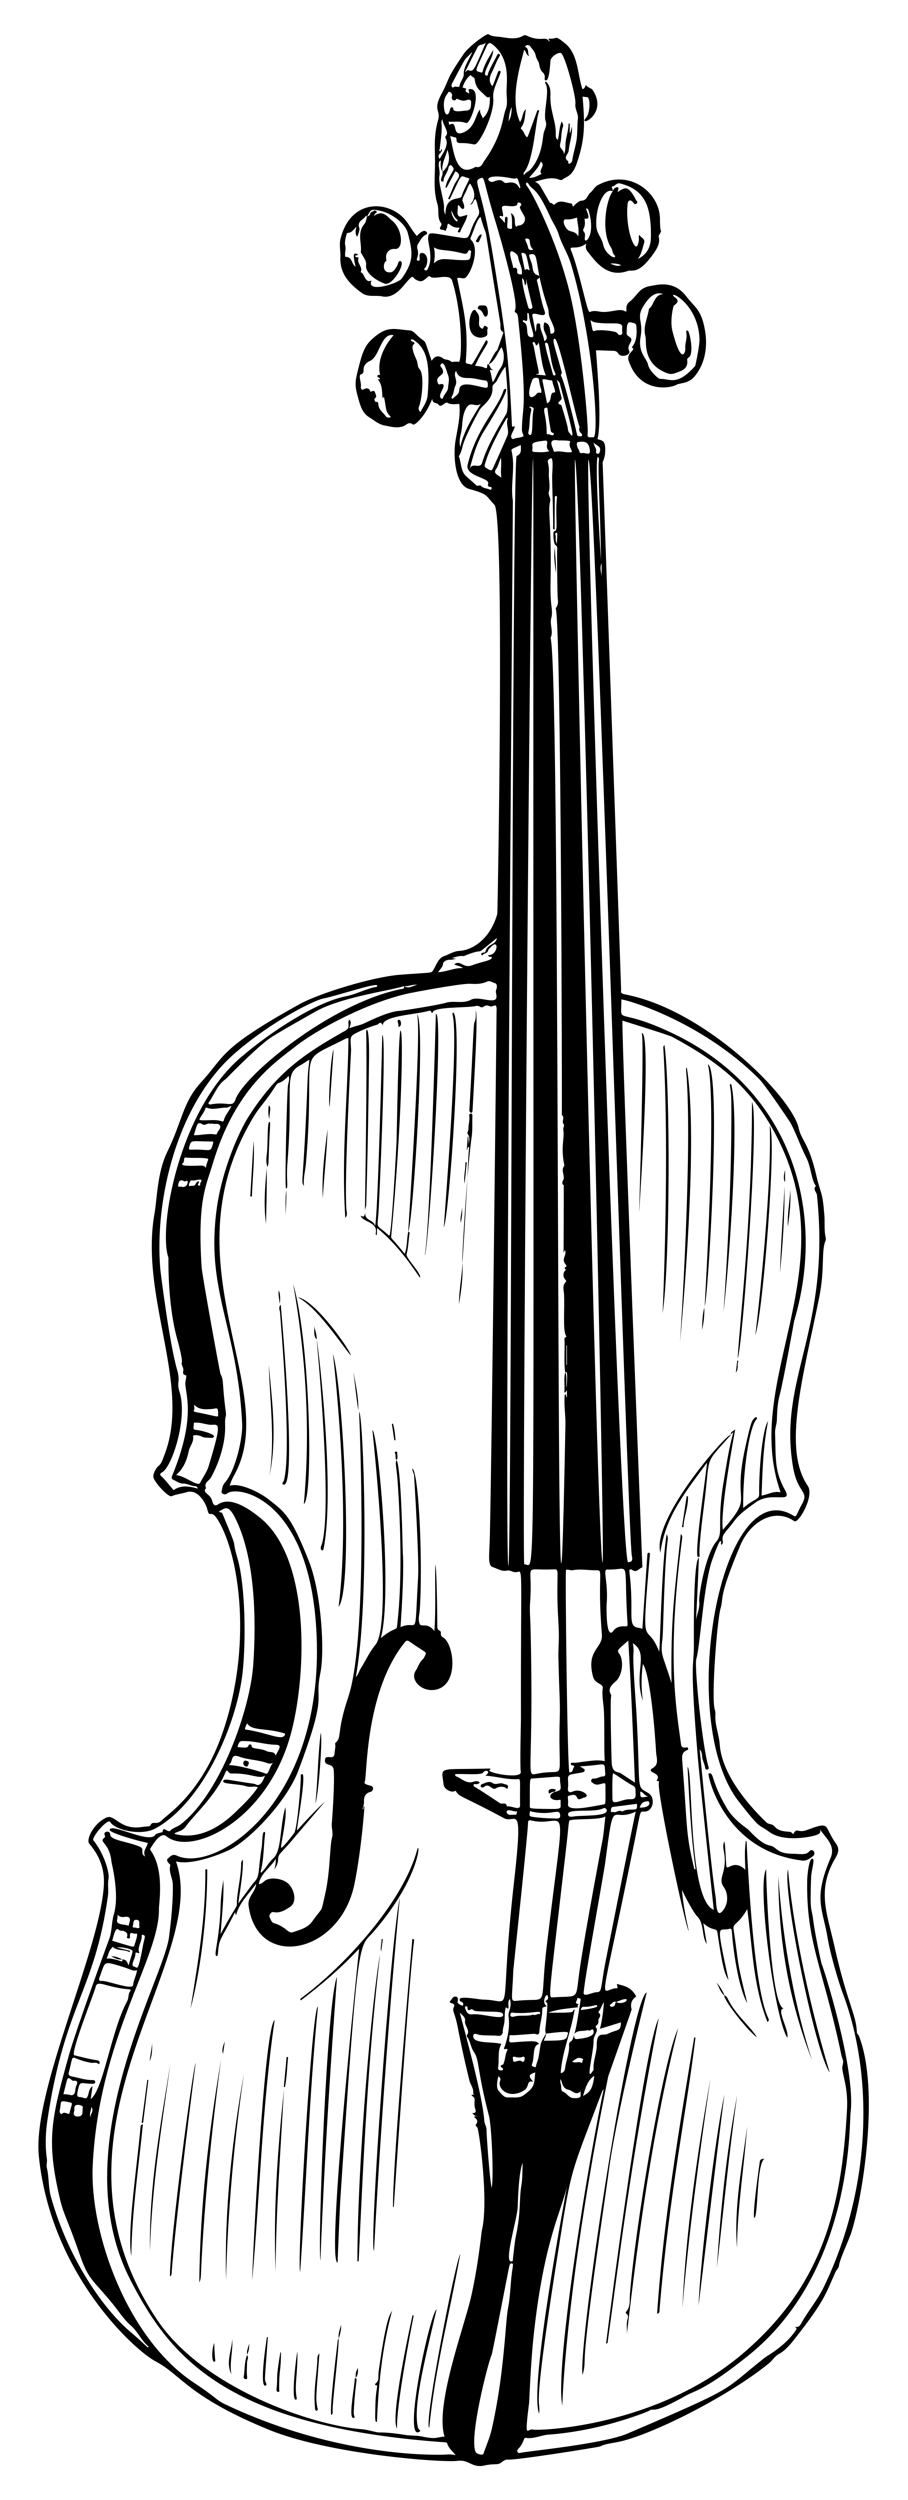 <?xml version="1.0" encoding="UTF-8"?>
<!DOCTYPE svg  PUBLIC '-//W3C//DTD SVG 1.1//EN'  'http://www.w3.org/Graphics/SVG/1.1/DTD/svg11.dtd'>
<svg enable-background="new 0 0 597.929 1644.821" version="1.1" viewBox="0 0 597.93 1644.8" xml:space="preserve" xmlns="http://www.w3.org/2000/svg">

	<path d="m302.47 265.72c-10.729 1.138-5.956-2.9-10.927 0.604-1.186 0.836-2.016 0.994-2.939-0.24-1.088-1.455-3.851-0.258-3.939-3.74-4.457 11.385-11.592 18-12.858 16.915-2.536-2.173-4.198 0.41-5.989 1.079-4.389 1.64-8.294 0.405-12.606-0.42-4.154-0.795-6.732-3.368-9.943-5.3-4.528-2.726-5.906-7.411-7.192-11.961-2.43-8.604-2.48-10.659-0.53-18.505 2.801-11.27 4.235-16.265 9.492-21.075 10.066-9.213 14.709-6.414 25.093-5.645 1.248 0.092 2.59 1.233 3.567 2.215 8.095 8.132 4.364-0.295 10.536 17.745 2.376-3.649 4.738-3.692 7.947-1.357 1.141 0.83 3.256 0.292 4.829 1.83 0.721 0.705 3.142-0.348 4.98 0.24 2.183 0.699 3.08-30.096-4.258-53.433-1.614-5.133-11.777-0.385-14.317-2.609-1.047-0.917-1.941 0.357-2.517 0.854-2.96 2.553-3.982 2.751-7.292 0.919-2.03-1.124-0.999-3.764-5.607 1.464-2.858 3.242-8.269 11.379-16.374 9.689-4.427-0.923-9.248 0.768-13.366-2.242-8.028-5.867-14.593-12.501-14.106-23.501 0.179-4.045-0.934-8.135 0.08-12.157 6.563-26.043 30.186-25.22 41.398-13.804 3.589 3.654 5.415 8.263 8.883 12.006 1.97-2.245 5.13-4.897 6.627-2.323 0.561 0.964-0.545 1.328-1.097 1.639-2.401 1.358-3.392 3.854-4.79 5.969-1.724 2.608 1.207 4.296-0.496 8.96-0.253 0.692-0.719 1.897 0.648 2.046 2.185 0.237-0.385-4.444 1.833-5.088 2.447-0.71 5.714 2.775 3.285 8.905-0.281 0.708-2.26 1.744-0.379 2.441 1.203 0.445 1.623-1.073 2.103-2.212 2.946-6.989-0.641-16.082-0.334-19.078 0.48-4.685 0.478-3.332 22.504-0.027 6.413 0.962 3.313-3.672 10.168-14.074 0.962-1.459 1.217-2.904 0.664-4.611-0.731-2.255-0.991-4.66-2.045-6.817-1.894 0.587-1.228 3.253-3.602 3.698 4.164-4.696 3.004-9.244-0.025-13.976-1.574 1.555-1.867 3.7-2.821 5.468-3.863 7.163-1.693 5.284-1.118 9.242 0.116 0.8 0.23 1.702-0.695 1.993-0.816 0.257-1.371-0.723-2.867-2.474-0.61 0.144-0.617 0.541-0.597 0.924 0.118 2.205-0.942 4.993 0.703 6.395 0.91 0.775 3.61-0.549 5.584-0.943-0.632 3.769-2.916 6.738-4.294 10.088-0.271 0.658-0.514 1.874-1.455 1.437-0.961-0.447-0.485-0.663 0.713-3.176-6.447 0.854-7.446-5.092-8.196-1.153-0.089 0.469 0.011 1.09-0.258 1.383-0.56 0.611-0.545 2.731-1.524 1.689-0.781-0.831-4.483 0.277-2.439-2.88 0.29-0.448 0.573-1.341 0.351-1.611-3.146-3.829-1.294-8.638-2.608-12.83-2.903-9.26-1.538-18.766-1.583-28.214-0.041-8.567-0.959-16.616 2.024-27.14 1.909-6.734-3.748-5.985 2.291-17.302 6.292-11.79 1.892-7.471 14.437-26.002 3.554-5.25 15.408-13.844 16.409-13.149 2.487 1.728 5.618 1.488 8.246 1.862 4.758 0.678 9.94 1.913 14.628-0.841 0.772-0.454 1.324-0.542 2.123-0.15 9.479 4.645 12.982-0.174 14.992 4.061 0.684-1.237-0.667-1.165-0.407-2.006 6.55 0.528 3.437-2.873 10.806 3.046 8.815 7.081 8.216 20.398 11.46 30.066 0.268 0 0.475 0.058 0.625-9e-3 1.153-0.52 1.624-2.828 1.756-2.595 1.067 1.887 3.476 1.81 4.598 3.548 10.312 15.978-10.368 24.739-4.53 17.996 2.836-3.277 2.892-13.498 0.702-13.559-1.024-0.029-2.043-0.252-2.983-0.383 1.392 17.334 1.898 27.133-3.723 43.609-3.112 9.121-6.685 8.808-9.72 11.108-0.372 0.282-1.197 0.256-1.682 0.056-5.414-2.233-10.44-0.335-16.238 1.254 2.284 0.979 3.238 2.394 4.082 3.855 9.069 15.702 3.947 7.465 8.109 11.196 0.223 0.2 0.423 0.215 0.701-0.071 3.428-3.535 7.264-1.121 10.949-0.679 1.053 0.126 0.548 1.543 1.279 2.067 1.551-1.702 4.032-3.853 5.273-3.864 4.033-0.037 4-3.655 6.044-5.269 1.815-1.433 2.63-3.702 4.833-4.909 20.742-11.363 41.009 4.782 41.041 22.226 0.021 11.69 1.577 5.904 0.053 9.505-0.297 0.701-1.114 1.276-0.894 2.09 1.096 4.053-1.02 7.686-2.908 10.429-10.385 15.085-14.445 11.088-17.423 12.148-14.098 5.016-21.817-7.115-26.219-12.432-1.154-1.394-1.93-2.894-1.13-5.631-6.085 4.776-11.48 0.848-10.115 4.273 5.086 12.763 9.33 34.272 11.42 39.462 1.225 3.042 0.51-0.321 7.042 1.003 6.565 1.33 13.296-2.273 16.639-0.421 3.346 1.853-0.765-2.794 3.643-6.124 4.895-3.697 5.917-8.956 13.288-10.181 4.862-0.808 15.555-4.145 23.876 6.692 5.827 7.589 9.896 8.602 12.306 22.032 2.412 13.443-1.105 24.201-7.135 31.088-3.919 4.476-10.049 4.054-11.326 4.975-2.938 2.12-24.321 6.777-31.747-15.743-1.625-4.928 4.62-6.988 2.65-8.262-0.956-0.618-0.054-1.132 0.28-1.642 2.589-3.953 2.476-8.43 2.18-12.824-0.135-2.013-2.275-2.185-3.963-2.499-2.846-0.53-2.291 5.273-2.47 7.126-0.249 2.583 4.611 2.224 2.689 5.841-0.999 1.88-2.204 3.65-0.984 5.932 1.335 2.498-5.372 4.829-7.288 1.558-0.819-1.399-2-1.675-3.418-1.704-12.581-0.256-11.21-0.888-11.093 0.871 0.763 11.48 3.896 45.629 0.888 57.309 3.75 0.714 4.908 1.766 5.093 5.731 0.133 2.854-0.112 5.786-1.318 8.484-0.249 0.557-0.478 1.072-0.346 1.661 0.011 0.05 12.234 346.18 12.147 346.64-0.679 3.582 1.952 1.504 17.178 6.643 47.664 16.09 95.599 65.232 99.745 84.068 1.796 8.162 6.552 9.453 11.511 30.739 3.227 13.851 4.053 9.945 5.406 26.446 0.373 4.554-0.164 9.134 0.633 13.651 0.183 1.038 0.559 2.282 0.181 3.138-3.025 6.86-0.401 18.569-4.19 37.3-10.719 52.984-24.296 99.682-7.566 124.07 4.597 6.701-6.161 25.082-8.826 23.256-13.526-9.27-29.193 0.711-35.61 15.966-14.668 34.874-10.854 34.425-12.944 41.303-2.284 7.514-6.304 59.191-3.83 66.728 0.38 1.158 0.455 2.262 0.381 3.406-0.433 6.666 2.407 12.838 2.857 19.393 1.271 18.511 16.941 38.18 30.788 51.442 1.411 1.351 3.822 0.764 5.263 2.532 2.654 3.257 6.54 3.344 10.341 3.642 0.719 0.056 1.37 0.972 2.046 1.487 2.536-4.83 2.632-0.378 8.95-2.702 16.309-5.998 10.658-2.873 19.279 9.073 2.421 3.354 1.241 6.464-0.311 9.063-12.673 21.226-5.7 36.466-0.897 57.962 8.42 37.681 14.438 45.107 14.871 57.013 0.036 1.002 0.965 1.401 1.316 2.293 14.025 35.735 2.271 107.09-5.062 129.64-1.525 4.692-7.67 17.595-8.022 21.516-0.156 1.737-1.666 2.761-2.336 4.24-6.118 13.522-6.489 18.159-26.786 43.914-2.982 3.783-6.083 7.668-10.612 10.104-2.567 1.381-4.138 4.213-6.486 6.115-28.008 22.686-78.715 47.672-99.557 51.737-3.928 0.766-8.007 1.105-11.667 2.906-1 0.492-56.421 9.327-60.744 8.625-1.302-0.212-3.044 1.02-4.274 1.979-2.396 1.87-4.682 0.429-10.871 1.882-8.352 1.962-10.198-4.057-17.819-3.032-9.937 1.339-84.724-4.249-124.26-20.437-53.423-21.873-57.986-36.369-74.574-44.968-13.444-6.97-69.089-57.03-76.944-135.1-4.317-42.908 40.101-134.67 42.799-177.81 0.74-11.837-3.344-20.324-9.634-27.799-2.221-2.64 3.047-13.505 11.456-17.142 5.435-2.351 8.931 8.531 23.279 6.23 4.104-0.658 5.048 0.129 5.817-1.467 1.326-2.751 4.046 0.628 7.448-3.115 3.164-3.483 25.876-17.252 39.703-57.025 19.826-57.032 11.398-116.32-2.595-139.79-5.422-9.095-5.589-0.397-7.394-7.807-0.785-3.223-5.829-13.494-13.597-11.05-3.257 1.024-6.703 1.273-9.848 2.636-2.043 0.885-10.967-8.663-11.952-12.291-0.55-2.027 1.551-6.218 3.28-7.543 2.031-1.556 2.71-4.22 3.595-6.423 18.732-46.611-16.172-104.07-6.142-159.98 1.623-9.047 1.729-26.708 8.298-40.161 10.042-20.565 10.258-32.724 22.187-45.737 16.19-17.662 11.72-22.138 65.182-51.68 13.08-7.228 48.386-17.907 65.631-19.234 22.136-1.705 20.829-0.929 22.121-2.938 2.167-3.369 3.234-8.023 7.386-9.402 3.304-1.098 6.134-3.239 10.002-3.386 6.656-0.254 19.637-5.943 24.875-24.309 0.285-1 4.896-262.04-1.866-269.14-5.795-6.089-3.812-6.944-16.685-10.467-9.125-2.497-10.677-21.459-8.962-31.774 1.329-7.975 3.41-15.92 2.513-24.189zm103.41 1051.4c1.161 1.279 5.744 0.725 6.619-0.828 1.454-2.578-5.563 0.236-6.584 0.865-1.426-0.662-2.372 0.075-3.194 1.118-0.38 0.482-1.741 0.505-0.829 1.617 0.616 0.752 1.278 0.361 2.062 0.146 1.604-0.44 0.675-2.371 1.926-2.918zm-325.3-27.976c2.508-0.102 3.296 1.821 4.041 3.967 2.59-8.762 3.167-9.269 2.167-10.112-1.276-1.076-7.916-2.295-9.808-1.687 2.996 0.735 5.802 1.423 8.607 2.111l-0.264 0.972c-3.407-2.097-7.727-0.569-10.969-3.396-0.519-0.452-0.369 0.3-0.544 0.447-2.237 1.869-2.462 4.685-3.609 7.247 1.976-0.774 8.127 1.11 9.127 1.527 1.625 0.677 1.197-0.317 1.259-1.079l-7e-3 3e-3zm278.86 48.732c0.376 1.714-0.853 3.031-1.319 4.755 15.887-0.053 14.608-0.596 15.864-4.639 0.392-1.261-0.343-1.839-14.647-0.017-4e-3 -1.018-0.381-1.914-0.231-3.064 0.129-0.984 1.933-16.71 1.115-17.271-2.94-2.017 1.877-0.694 0.424-4.657-0.808-2.203-4.349 4.739-0.631 6.897-1.014 0.725-2.972 0.159-2.921 2.143 0.117 4.616-1.504 9.001-1.825 13.57-0.107 1.527-0.013 3.871-2.939 2.49-0.406-0.192-11.675 0.961-14.897 0.926-1.518-0.017-2.256-0.261-1.966 1.404 0.219 1.258-1.358 3.585 1.877 3.313 16.944-1.426 16.056-0.636 17.715 1.1-4.623 0.507-2.94 8.703-4.61 12.888-0.506 1.269-0.236 1.525 0.948 2.046 1.579 0.693 1.453-0.047 1.702-1.156 0.305-1.359 0.962-2.598 1.299-4.016 0.753-3.165 0.988-6.392 1.63-9.561 0.55-2.724 2.437-4.697 3.412-7.151zm-67.916-1224.7c-1.591-2.266-1.453-4.907-1.176-7.546-2.865 0.325-0.263 6.811-0.964 9.885-1.027 4.503 3.085 15.984 3.024 20.828-0.016 1.281-0.248 2.969 0.917 4.8 0-13.299 9.736-8.962 10.681-12.095 1.216-4.032 3.502-7.619 5.176-11.6-7.066-1.804-3.858-4.966-12.722 12.964-0.185 0.373-0.323 1.04-1.004 0.571-0.392-0.27-0.272-0.562-0.057-0.961 2.047-3.8 3.075-8.094 5.641-11.647 1.624-2.249 2.023-4.283-1.182-5.673-1.935 3.619-3.876 7.249-5.816 10.879-0.249-0.135-0.497-0.269-0.746-0.404 0.592-1.465 0.759-2.985 1.517-4.501 4.12-8.239 5.022-6.749 2.51-9.795-0.664-0.805-1.82 0.481-1.888 1.016-0.383 3.043-2.595 5.298-3.305 8.171-0.136 0.55 0.342 1.638-0.843 1.394-0.94-0.193-1.006-1.045-0.783-1.895 0.388-1.477 1.189-2.871 0.917-4.481 4.23-3.823 5.352-8.715 3.191-14.554-1.113 5.012-4.237 9.356-3.088 14.644zm73.384 1065.9c4.693-1.315 4.69-1.315 4.013-6.219-0.758-5.492 3.215-4.055-18.266-2.783-2.054 0.122-1.745 0.534-1.752 18.107-1e-3 1.634-0.651 1.793 11.648 1.939 10.513 0.125 8.395-1e-3 8.63-5.524 6e-3 -0.147-0.129-0.3-0.239-0.538-5.972 1.381-9.149-2.79-3.962-5.03l-0.072 0.048zm38.678-1053.3c0.38-2.074 2.688-3.007 3.283-2.546 0.936 0.725 0.015 1.701-0.107 3.126 4.543-3.028 6.892-4.966 12.034 5.173 0.381 0.752 1.59 1.577 0.302 2.469-1.115 0.772-1.68-0.111-2.288-0.954-0.938-1.301-3.223-2.307-3.569 1.492-1.496 16.418 4.808 31.539 6.652 26.74 0.662-1.722 1.012-3.475 0.738-5.299-0.11-0.736 0.351-1.746 0.647-1.158 0.865 1.722 3.76 2.264 2.898 4.964-1.157 3.624-1.719 7.468-4.184 10.615 5.093-2.492 7.832-6.416 8.509-12.044 0.12-1 0.926-15.619-2.887-24.282-3.401-7.725-9.476-11.408-17.262-13.373-2.533-0.639-3.28 2.009-5.381 2.005-0.44-1e-3 0.687 1.951 0.613 3.091-6.092-2.716-11.821 11.683-10.869 23.29 0.399 4.861 3.292 6.711 4.577 12.221 1.226 5.259 6.521 8.654 7.521 7.863 0.393-0.311 0.296-0.868 0.076-1.038-1.698-1.306-1.395-3.53-2.442-5.128-6.796-10.373-3.426-31.495 1.139-37.227zm-161.96 16.911c-0.198-0.307-0.396-0.614-0.595-0.921-0.966 2.372-4.164 2.873-4.709 5.626-0.654 3.301 1.914 1.109-1.104 8.394-1.619-2.175-1.035-4.331-0.466-6.663-1.913 1.816-3.194 4.256-6.165 4.137-0.185-7e-3 -1.956 5.721-1.245 8.179 0.777 2.688-0.661 5.237 0.12 7.594 4.65-0.292 3.902 4.863 6.661 6.435-1.052-5.703-2.604-10.103 1.551-8.183-0.055 1.144-1.591 0.394-1.825 1.214 0.509 1.248 2.566 0.568 2.285 1.204-1.529 3.452 3.017 5.844 1.407 9.184-0.031 0.065 0.184 0.335 0.328 0.385 2.164 0.754 2.54 7.448 6.792 5.225-3.929 8.702 17.449 2.138 19.842-1.202 7.95-11.094 7.557-16.739 4.011-30.099-1.74-6.555-11.276-13.208-18.304-14.566-6.483-1.253-5.777-0.812-8.641 4.126 0-2e-3 0.057-0.069 0.057-0.069zm24.508 506.12c-12.112 3.571-42.765 7.348-59.828 17.554-1.002 0.599-25.01 13.958-29.469 17.32-10.373 7.821-27.869 25.987-27.984 26.069-5.307 3.782-6.691 8.177-10.73 14.699-0.341 0.551-1.147 1.021-0.72 1.759 0.409 0.707 1.289 0.405 1.879 0.301 10.661-1.881 13.884 2.491 15.767-3.103 5.156-15.315 61.462-62.702 108.59-72.596 0.807-0.169 2.879 0.091 2.498-2.021 3.154 2.039 5.779-0.376 8.628-0.906-2.959-0.36-5.691 1.163-8.635 0.924zm55.636-409.02c1.117 1.079 1.018 3.067 2.904 3.517-0.598 0.741-2.628-0.974-1.84 1.131 0.849 2.269 0.778 4.752 1.727 7.001 2.045-2.936 2.86-6.352 4.933-9.114 2.686-3.58 3.025-9.703 0.811-13.869-2.204 2.254-4.014 9.11-8.605 11.401 9.124-18.155 2.192 0.713 9.657-20.592 0.088-0.25 0.077-0.764-0.048-0.825-2.574-1.243-1.495-3.663-1.814-5.604-13.727-83.455-6.696-47.687-13.047-70.155-2.495 1.655-4.492 9.346-6.596 13.789-0.347 0.732 0.268 1.291 0.721 1.772 4.811 5.11 0.855 19.365-3.701 24.165-1.616 1.703-4.027-0.303-5.825 0.659 4.367 21.512 7.398 32.277 5.761 53.791-0.073 0.96-0.582 2.363 1.441 2.491 3.501 0.222 0.44 4.374 11.852-15.525 3.354 1.083-2.164 5.207-7.257 16.855 1.958 0.119 4.811 0.499 6.342 1.282 2.865 1.465 0.541-2.874 2.584-2.17zm50.479 662.86c1.383 3.411 0.228 7.002 0.904 10.483 0.719-11.815 0.109-10.409-1.01-10.382-0.922-7.32-0.065-14.675-0.446-22.003-0.052-1.005 1.852-0.83 1.044-1.973-2.228-3.154-0.826-17.531-1.313-27.206-0.134-2.67-1.389-5.897 1.319-8.326 0.302-0.271-0.063-0.95-0.621-1.545-1.755-1.874-1.268-5.091 0.617-6.292-2.637-2.173 1.547-1.271-0.136-3.296-3.471-4.175 1.014-5.764-0.609-9.832-0.198 0.467-0.358 0.844-0.875 2.065 0-0.071 0.185-44.566 0.12-44.595-1.337-0.604-0.994-2.252-0.664-2.732 2.148-3.13-1.676-6.771 0.951-9.882 0.252-0.299-0.245-2.114-0.404-3.14-1.658-10.75 0.696-15.084-0.182-20.699-0.234-1.498 0.998-2.803 0.187-3.776-1.549-1.861 1.129-4.377-1.167-5.951 0.225-1.002-0.44-327.89-4.072-333.35 1.407-1.657 1.771-3.573 1.451-5.695-0.373-2.471-0.601-32.592-0.445-33.197 0.293-1.134-0.203-2.192-1.322-2.913-0.954-0.615-1.789-9.153-0.529-8.938 2.89 0.495 0.392-9.809 1.718-22.22 0.17-1.592-1.628-0.881-1.418-7e-3 7e-3 0.028-0.151 21.118-0.151 21.144-0.743-0.067-1.049-0.434-1.007-0.971 0.365-4.65-0.733-29.414-0.582-34.858 0.053-1.894 1.09-12.119-1.059-11.012-3.569 1.838-0.655 2.298-1.117 9.733-0.252 4.069 1.125 8.197-0.011 12.313-0.597 2.164 1.373 3.951 0.89 6.056-1.682 7.335 0.6 9.895 0.365 45.494-0.047 7.122-0.476 14.233 0.216 21.355 0.32 3.296 1.053 6.854 0.188 9.891-1.289 4.528 1.598 8.993-0.528 13.31 7.247 23.568 2.8 885.47 9.797 517.65 0.127-6.684-1.166-13.34-0.402-20.041 1.399 0.196 0.494 1.637 1.38 2.084v-4.518c-0.812 0.183-0.525 1.474-1.74 1.256 0.583-4.515-0.574-9.04 0.663-13.487zm109.17 41.322-1e-3 0.024c-0.759-2.257 1.878-2.302 2.747-3.7-0.119 1-10.347 54.568-8.113 66.165 20.971-24.161 6.032-14.019 14.54-53.36 4.344-20.088 4.805-18.291 6.447-20.344 0.61-0.763 2.226-0.133 1.022 1.148-4.521 4.806-9.033 34.151-8.646 58.259 7.44-6.481 10.536-5.365 10.495-9.042-0.175-15.801 2.03-42.934 5.882-48.065-3.229 16.17-3.703 32.551-4.294 48.899 4.135-0.603 7.859-3.16 12.519-2.169-25.717-72.958 41.978-143.69-1.136-231.23-16.488-33.477-38.074-51.165-70.414-68.474-2.081-1.114-31.574-10.28-32.59-10.599-0.583 11.128 13.142 359.69 13.142 359.69-2.221 0.536-3.7 3.847-6.658 1.749-1.078-0.765-2.129-0.624-1.909 1.124 3.606 28.679-2.42 36.544 7.16 37.047 0.414 0.022 0.688 0.71 1.426 0.391 0.072-2.336 3.261-48.556 3.261-48.556 0.065-0.596 0.049-1.549 1.085-1.345 0.756 0.149 0.608 0.927 0.563 1.447-5.991 68.782-2.787 40.937 6.179 63.673 0.777-10.442 1.658-58.738 4.893-77.292 0.755 1.297 0.869 2.532 0.664 3.935-2.163 14.823-2.955 60.14-3.345 63.587-1.483 13.126-0.51 9.713 5.873 30.427-0.571-42.13 1.787-57.918 6.119-98.251 0.488 0.873 1.071 1.491 0.944 2.454-10.252 77.556-4.08 111.68-1.034 134.37 0.337 2.51 0.278 4.411 3.555 3.699 1.515-0.329 1.712 1.417 0.959 1.688-4.2 1.516-3.686 4.551-3.399 8.254 3.593 46.388 2.101 45.683 7.87 70.262 0.275-0.043 0.55-0.086 0.825-0.129-3.143-22.275-4.067-44.698-5.296-67.102 3.755 0.717 0.034 86.981 17.269 93.923 0 0-9.333-86.274-10.484-100.05-5.545-66.367-2.574-58.756-2.605-74.138-5e-3 -2.67-0.607-55.794 3.309-57.465-0.554 14.37-1.265 28.532-1.971 42.714-0.015-4.818 2.866-9.052 2.149-14.186-0.409-2.923 3.984-30.465 11.2-39.057 5.26-6.263-0.038-10.956 5.115-40.846 1.769-10.259 3.18-20.59 6.214-31.267-0.874 0.877-1.545 0.974-1.531 1.733zm-188.66 659.12c-6.503-20.076 12.538-71.108 17.184-90.815 4.755-20.174 7.265-44.4 7.265-44.4 4.843-18.953-1.653-65.448-2.762-67.852-0.36-0.781-1.543-1.687-1.122-2.178 1.989-2.318 0.498-3.788-1.168-5.126 0.712-0.818 1.52 0.063 2.15-0.649-1.698 0.498-2.136-0.959-3.46-1.838 2.412 0.2 2.706-0.908 2.19-2.48-1.651-5.037 0.96-7.113-1.988-8.654-0.251-0.131-0.803-1.082-0.311-0.966 1.959 0.461 0.796-0.555 0.867-1.277 0.306-3.103-1.858-5.376-2.52-8.116-8.554-35.402-6.815-34.734-10.317-44.833-0.348-1.004-0.497-2.197-4e-3 -3.155 1.9-3.69-4.069-2.201-2.224-4.269 1.039-1.165 1.782-3.245 3.668-2.87 1.618 0.322 1.497 1.988 1.115 3.392-0.307 1.13 1.861 1.987 2.861 2.507 0.922 0.48 1.596-2.047-0.629-2.628-0.674-0.176-1.025-0.891-0.824-1.666 0.567-2.179 13.105 0.335 15.225 0.347 21.766 0.121 9.915 16.491 20.635-78.274 6.14-54.283 0.837-36.994-6.666-41.053-27.681-14.976-29.105-13.57-31.616-17.664-0.45-0.734-0.704-0.235-1.094-0.067-2.371 1.025-6.767-1.603-7.065-4.188-1.465-12.698-4.767-9.84 29.648-10.765 0.592-0.016 1.97-0.163 0.507 1.09-1.917 1.641 21.699 6.305 20.622 0.928-0.64-3.196 0.13-33.839 0.128-34.848-0.221-106.84 1.748-96.623-3.281-96.344-2.123 0.118-3.921-1.562-5.868-1.086-3.513 0.857-6.229-1.269-9.208-2.183-3.804-1.167-2.439-7.314-2.122-20.641 1.335-56.032 4.426-344.82 4.426-344.82 0.395-7.237-2.13-2.567-4.454-3.634-3.958-1.816-3.863 1.872-6.454 0.344-0.746-0.44-1.5-0.739-2.445-0.529-6.551 1.455-29.07 0.307-28.754 4.545-2.026-0.163 0.37-2.198-3.688-1.043-7.63 2.171-30.435 3.09-29.033 9.568-0.867-2.156-1.875-2.646-3.345-0.9 0 0-8.888 2.515-15.857 6.51-2.942 1.686-2.001 4.376-1.769 10.294 0.028 0.722-4.7 85.22-3.052 105.26 0.109 1.328 0.959 3.25-0.764 5.236-2.674-39.884 1.526-79.049 2.105-118.32-0.752 0.127-1.271 0.096-1.671 0.3-34.738 17.743-19.506 2.38-26.375 82.304-0.424 4.932-1.909 9.764-1.255 14.816-2.389-4.081-0.392 2.123 2.377-70.119 0.625-16.308 3.919-14.228-4.927-9.349-11.198 6.176-4.293 13.572-8.392 64.626-0.869 10.82 0.865 16.382-0.89 16.33-1.01-0.03 0.617-63.633 1.265-67.711 0.308-1.938 1.261-3.978 0.442-6.295-6.581 6.591-6.167 2.887-8.564 6.58-10.042 15.476-10.557 12.125-19.661 29.52-48.124 91.946 22.522 171.53-7.324 226.01-1.22 2.227-2.491 4.645-3.218 7.495 7.1-2.253 20.526 5.057 24.654 8.284 10.945 8.555 15.307 10.358 27.572 41.648 8.045 20.525 10.459 58.783 7.41 73.492-4.172 20.123 5.508 11.023-14.571 64.235-7.729 20.484-32.726 45.972-45.245 51.897-8.696 4.115-25.805 10.184-35.245 7.592 23.619 66.102-96.259 177.01-12.305 301.73 30.443 45.222 102.84 69.458 134.48 71.831 3.659 0.275 7.399 1.538 11.153 2.174 0 0 6.201-0.316 17.583 1.596 3.696 0.62 7.444 0.274 11.096 1.048 2.548 0.54 5.257 1.021 7.695 1.018 2.154-7e-3 4.596-0.882 7.181-0.944zm184.23-391.64c0.296 1.725 0.414 0.347 1.221 15.529 0.281 5.295 4.409-4.691 12.648 3.185-0.326-6.485-0.664-12.901 0.333-19.282 0.427 0.573 0.469 1.144 0.497 1.715 1.127 22.965 4.899 96.438 14.36 115.44 0.306 0.616 0.527 1.238-0.662 2.276-9.513-23.901-9.877-49.163-13.31-74.288-5.944 10.522-9.626 9.152-9.015 13.188 3.685 24.362 1.447 18.2 9.054 48.709-5.789-9.617-9.47-35.756-10.143-46.909-0.044-0.721-0.177-2.459-1.405-2.08-7.379 2.279-9.525-6.87-0.814 33.765-2.625-3.923-4.004-8.777-7.295-31.096-0.552-3.747-2.799-0.507-9.322-6.313 0.826 4.873 1.573 9.276 2.319 13.679-3.589-4.941-1.473-13.178-6.253-18.081-2.936-3.011-8.711-14.319-10.128-17.616 0.698 9.194 2.536 18.169 4.474 27.163-2.065-1.798-21.289-92.318-19.658-97.724 0.491-1.627-2.072-0.442-1.384-1.43 3.694-5.3-8.038-4.954-2.6-8.073 4.333-2.486 2.306-7.131 2.14-10.301-0.521-9.917-3.396-49.805-8.684-58.234-1.175 8.577-1.161 16.484 1e-3 24.42-6.511-18.967 4.482-30.707-6.633-38.053 0.414 2.425 0.621 4.651 0.409 6.548-0.616 5.515 1.791 36.469 1.849 37.47 3.141 54.764-0.61 49.582 7.856 54.551 5.216 3.061 3.331 12.738-2.964 12.266-2.541-0.191-2.013-0.415-5.387 16.396-24.852 123.8-23.79 99.376-11.955 99.826 0.469-1.028-1.171-3.342 0.479-2.674 2.122 0.858 8.586 1.188 11.95 8.136-3.07 1.972-4.036 4.936-3.028 8.455 0.097 0.34-15.349 43.786-15.395 44.066-0.163 1-14.499 68.491-23.38 140.47-6.527 52.9-6.859 76.205-6.859 76.205-5.449-26.557 19.126-171.26 27.262-208.22-0.607 0.776-0.855 0.976-0.952 1.234-19.176 50.815-20.021 49.049-26.668 90.385-20.903 130.01-13.629 109.95-14.915 121.87-7.063-16.965 18.089-147.16 18.327-149.75-3.524 16.673-15.107 35.02-21.961 98.487-1.913 17.717-2.927 43.672-2.927 43.672-3.264 26.28-1.343 16.953 2.527 18.035 2.979 0.832 82.178-1.199 140.02-51.613 50.807-44.286 63.137-94.67 66.718-158.17 0.833-14.774-2.416-21.381-3.07-27.77-0.208-2.036 1.12-3.86 0.328-5.814-0.987-2.435-1.334-5.017-1.887-7.56-11.841-54.441-22.274-70.1-21.562-110.55 0.053-3.008 1.155-14.673 3.454-14.151 1.916 0.435-0.7 7.077-0.891 12.531-0.847 24.153 0.294 18.633 1.386 27.818 0.882 7.426 5.213 28.684 5.866 29.686 0.654 1.002 22.299 68.363 18.757 97.108-0.947 7.678 1.554 104.43-67.225 159.7-27.739 22.288-35.374 23.29-40.518 26.07-3.345 1.808-16.256 9.316-21.282 9.576-6.479 0.335 4.309-1.33-16.787 5.624-23.534 7.755-43.025 10.126-52.974 10.808-5.021 0.344-9.797 3.004-15.07 2.135-0.901-0.148-1.148 0.736-1.347 1.285-2.393 6.583-5.188 5.816-4.075 8.06 0.378 0.762 1.35 0.711 2.05 0.492 2.962-0.924 54.118-5.719 70.22-12.611 74.978-32.088 61.417-27.108 90.617-50.062 1.772-1.393 12.964-7.32 19.884-17.289 1.107-1.595 1.432-1.883-0.268-2.995 2.794 0.831 3.684-1.148 4.611-2.783 4.532-7.995 10.551-15.059 14.563-23.377 32.166-66.702 32.4-140.67 12.316-193.6-2.243-5.911-7.957-24.618-9.82-35.957-3.193-19.438-9.707-25.488 1.928-52.65 3.716-8.676-4.014-13.799-7.158-19.13 1.132 2.655-0.311 3.296-2.341 4.058-3.117 1.172-21.314 4.896-30.723-2.001-8.019-5.878-5.212-0.885-20.263-20.13-41.668-53.275-11.848-218.43 36.427-187.79 1.698 1.078 1.957-2.064 5.232-7.856 4.965-8.78-2.876-6.645-5.912-24.479-9.972-58.586 25.049-89.532 15.765-178.9-0.201-1.933-2.902-3.598-0.718-5.802 0.046-0.047-0.102-0.338-0.208-0.478-2.648-3.482-3.11-12.433-5.886-17.83-4.043-7.862-8.332-20.069-11.264-24.396-0.678-1.001-15.878-23.699-20.156-27.977-37.016-37.019-85.508-51.722-90.551-52.151 0 18.042-4.568 3.967 34.062 22.432 78.358 37.454 101.1 117.24 79.702 189.17 0 0-6.913 38.86-9.568 48.841-1.391 5.23-1.654 10.811-1.811 16.298-0.079 2.767-1.251 5.343-1.17 8.185 0.528 18.457-0.309 25.447 6.575 37.939 5.183 9.406-9.025 0.378-19.534 8.156-5.008 3.707-10.226 7.062-13.963 12.187-5.414 7.423-8.574 8.667-7.487 13.383 0.198 0.858-0.271 1.673-0.984 2.374-0.687-2.057 0.693-2.409-0.696-2.59-0.959-0.125-5.636 13.182-5.98 14.357-5.51 18.814-7.077 53.618-9.8 63.14-1.461 5.105 4.173 58.954 8.032 70.982 0.736 2.294-1.988 2.402-2.178 0.804-0.31-2.595-1.773-4.85-1.995-7.479-0.141-1.676-0.358-3.432-1.637-4.816 0 0 7.618 80.008 10.544 97.33 0.315 1.867 0.079 13.334 3.893 9.69 4.271-4.081 4.885-11.586 1.364-16.493-4.331-6.036 2.806-9.502 0.105-23.457-0.39-2.011-0.722-4.322 0.334-6.528zm-176.91 403.87c-2.383-2.903-4.798-4.797-5.596-7.795-0.106-0.396-0.38-0.607-0.842-0.639-145.79-10.161-181.78-56.833-207.54-106.42-45.424-87.435 22.962-199.7 25.297-226.92 0.086-1.001 2.721-19.033 2.399-33.651-0.096-4.348-2.949-8.28-1.622-12.748 0.053-0.178-0.227-0.517-0.428-0.697-1.133-1.016-2.403-2.55-1.22-3.644 1.445-1.335 3.052-3.307 5.807-1.992 25.564 12.204 98.917-35.51 91.917-149.52-5.322-86.657-52.392-94.336-58.778-88.643-1.446 1.289-4.006-0.059-3.585-1.511 0.542-1.87 0.587-3.864 2.085-5.551 7.574-8.531 11.879-30.439 11.511-38.383-2.997-64.771-24.494-87.85-16.621-143.01 3.704-25.946 15.006-50.28 20.376-58.831 19.595-31.198 39.551-43.349 64.36-57.388 3.632-2.055 0.762-4.796 2.354-7.165 1.949 1.757 0.59 3.525 0.086 5.735 3.209-1.387 6.236-1.805 8.885-2.853 1.29-0.51 16.307-8.242 23.862-8.591 2.197-0.102 26.09-3.916 30.916-5.376 5.408-1.636 11.074 0.955 16.585-2.041 4.837-2.629 16.063 3.377 16.641-1.535 0.211-1.794-0.858-3.395-0.14-5.058 0.715-1.658 0.553-3.881-0.823-4.241-1.651-0.431-3.35-1.911-5.198-1.045-3.509 1.644-7.145 1.667-10.904 1.444-6.34-0.376-38.977 5.929-39.977 6.14-27.316 5.774-61.398 23.855-76.292 35.828-11.344 9.119-38.513 26.184-53.405 76.134-4.444 14.906-10.248 23.899-7.422 68.32 0.351 5.521 12.042 69.42 12.378 70.124 2.562 5.365 0.794 4.259 3.567 25.317 0.477 3.625-0.726 2.016-0.476 8.378 0.481 12.282-4.492 25.917-9.302 34.582-1.228 2.211-4.966 3.457-3.223 7.042-2.986 3.105 3.022 3.639 4.06 8.499 0.1 0.469 0.904 4.198 3.724 2.219 8.223-5.771 20.796 2.894 28.505 9.336 31.867 26.628 30.178 100.14 19.985 139.87-15.174 59.137-66.267 82.584-82.444 69.035-4.135-3.463-9.764 7.047-10.5 8.048-0.302 0.411-0.137 0.874 0.183 1.328 9.237 13.069 5.382 34.641 5.439 38.451 0.482 32.659-39.521 84.291-43.609 168.69-2.145 44.281 22.714 114.24 66.875 143.17 13.561 8.885 14.452 11.259 19.906 13.86 56.975 27.168 112.23 33.835 143.6 33.38 2.59-0.039 5.213-0.563 8.649 0.314zm-202.76-70.869c0.19-0.189 0.379-0.378 0.569-0.567-4.813-3.844-6.949-9.765-11.71-13.863-4.505-3.877-7.826-9.139-11.616-13.833-12.787-15.837-16.164-15.874-21.619-31.672-8.765-25.38-10.927-26.993-13.416-37.583-9.045-38.473-6.081-52.07 5.914-94.99 4.731-16.93 25.935-74.905 26.339-75.907 2.101-5.206 1.535-11.015 3.169-16.5 3.945-13.247-1.464-33.708-1.56-34.718-1.246-13.028-8.931-12.567-4.5-15.916 0.407-0.307 0.342-0.912 0.106-1.362-1.41-2.687 3.481-3.714 3.605-0.458 0.143 3.768 11.777 4.486 19.541 7.932 3.577 1.588-0.429 4.378 3.473 6.41-1.951-3.706 1.297-5.958 1.675-8.966-5.627-0.997-25.38-6.61-25.071-8.546 0.791-4.944 26.262 9.547 30.066 3.218 0.583-0.97 4.701-1.704 4.701-1.704 0.389-3.537 2.137-1.343 3.49-0.874 0.429 0.149 1.165 0.395 1.315 0.219 1.931-2.275 4.952-2.747 7.226-4.518 26.464-20.606 45.747-75.938 47.753-105.06 2.037-29.574 1.382-70.762-12.223-97.121-4.868-9.432-7.3-4.669-10.197-3.874 0.251 1.318 1.64 0.45 2.068 1.481 11.687 28.18 5.268 13.266 9.995 29.664 5.276 18.302 5.522 54.654 3.394 74.626-3.562 33.417-25.573 85.156-57.164 102.84-9.927 5.558-27.384 0.883-29.958-4.012-1.585-3.013-12.642 10.185-11.211 11.956 7.28 9.015 10.738 21.583 10.012 25.229-0.736 3.692 0.135 7.434-0.39 11.207-8.862 63.612-28.146 70.48-39.755 146.87-1.34 8.82-1.718 17.557-0.46 26.365 0.278 1.945-0.486 3.963-0.06 5.692 1.584 6.423 0.88 12.653 2.777 19.414 11.395 40.614 34.438 73.739 52.525 88.843 3.85 3.217 7.472 6.709 11.197 10.078zm247.93-515.2c7.917-1.86 5.717 57.667 5.988-687.96 0.087-238.8-7.93 688.42-5.988 687.96zm68.331-1.48c2.474 6e-3 3.214-1.172 2.497-4.115-2.602-10.683-24.105-721.19-28.558-721.19-2.633-1e-3 20.754 725.3 26.061 725.31zm-15.374 130.93c-0.533-10.976 2e-3 -22.008-0.523-33.043-0.239-5.017-1.467-10-0.78-15.071 0.421-3.107-5.116-2.476-6.44-7.625-4.539-17.64 6.601-18.434 5.881-27.501-3.188-40.149 1.398-42.47-3.524-42.351-5.225 0.126-10.435-1.112-15.698-0.017-1.422 0.296-3.538-0.881-4.404-0.198-0.64 0.504 0.906 132.96 2.27 133.12 2.552 0.289 1.929-2.255 2.964-3.311 0.821-0.837-0.603-1.11-1.255-1.299-1.334-0.387-1.057-1.863 0.464-1.713 2.402 0.236 4.723-0.351 7.085-0.629 4.617-0.543 9.27-1.443 13.96-0.358zm-44.988 8.354c20.875-4.342 14.003 8.846 15.38-36.687 0.316-10.432-0.228-13.286-0.878-39.231-0.136-5.415 0.386-10.845 0.287-16.262-0.121-6.605-0.707-13.2-0.864-19.805-0.535-22.467 1.461-22.719-2.715-22.542-21.27 0.904-13.228-5.375-15.374 22.099-0.38 4.869 0.143 9.814 0.269 14.722 2.502 97.237-3.63 99.271 3.895 97.706zm-15.189 129.17c-0.72 19.174-2.33 20.648 2.138 20.153 22.681-2.514 14.699 7.202 19.893-36.272 12.762-106.81 13.446-76.614-10.315-82.41-1.01-0.246-2.027-0.134-2.015 1.326 0.05 5.852-9.663 96.202-9.701 97.203zm60.619-101.18c-3.563 2.4-18.152 1.446-22.35 2.353-2.187 0.472-1.261-1.016-3.213 16.019-11.956 104.36-12.458 100.92-8.724 100.66 17.832-1.246 14.341 2.693 17.461-18.893 3.493-24.171 14.824-83.898 15.003-84.913 0.848-4.812 1.18-9.715 1.823-15.231zm-1.812-166.99c1.922-0.15-14.312-724.86-18.219-725.64-1.336-0.268 14.647 725.92 18.219 725.64zm-266.59-48.679c-0.266-1.137-1.023-1.54-1.544-1.552-2.899-0.065-5.377-1.874-8.337-1.796-2.358 0.062-4.222-1.631-6.319-2.502-0.804-0.334-1.264-1.167-0.834-2.203 17.126-41.309 7.822-55.866 8.923-62.437 0.163-0.975 0.968-4.003 0.261-4.095-2.267-0.296-1.888-1.857-1.68-3.191 0.299-1.918-1.556-3.652-1.017-5.111 0.795-2.153-3.056-15.669-3.324-16.671-6.16-23.015-5.444-52.297-5.444-52.297-6.859-19.108 6.704-96.628 47.538-131.75 20.401-17.548 50.105-36.595 69.45-40.339 6.664-1.29 12.531-4.705 19.106-5.982 0.56-0.109 1.606-0.131 1.325-1.144-0.521-1.873-27.654 7.196-35.459 8.63-5.567 1.023-33.585 14.557-58.211 36.001-37.857 32.966-53.077 96.022-49.102 142.26 0.086 1 5.937 48.569 11.054 66.009 2.3 7.839-0.46 8.211 1.547 14.358 5.598 17.146-4.855 49.625-11.448 53.118-1.768 0.937-1.342 1.766-0.467 2.578 2.848 2.643 5.099 5.792 7.659 8.675 0.756 0.851 1.032-0.057 1.578-0.343 2.295-1.199 4.639-1.741 7.374-1.593 2.482 0.134 4.828 0.67 7.371 1.38zm246.38-896c0.392 5.484-1.684 10.581-2.149 15.855-0.189 2.147-3.993 4.47-0.274 6.848 0.197 0.126-0.381 1.801 0.711 1.631 0.745-0.116 1.802-1.224 1.901-1.995 0.615-4.762 2.251-9.312 2.927-14.022 0.635-4.424 0.244-8.991 0.803-13.433 0.447-3.553-2.09-6.398-1.631-10.07 0.556-4.457-7.154-33.027-9.668-33.366-2.367-0.319-6.588 2.774-6.789 5.226-0.083 1.009-0.653 12.955-2.871 12.855-1.287-0.058-0.852-1.034-0.844-1.737 0.05-4.671-2.569-1.991-3.699-8.93-0.34-2.09-1.93-3.549-2.254-5.607-0.397-2.517-2.289-4.2-3.645-6.205-1.052-1.556-4.503-0.358-2.749 0.778 2.192 1.42 0.792 3.719 2.09 5.714-2.217-0.832-1.791-2.853-3.343-4.18-1.794 7.841-9.954 31.935-2.724 47.517 1.984-2.526 1.337-6.168 3.898-8.397-0.749 3.83-0.403 7.894-2.669 11.359-0.387 0.592-1.034 1.219-0.37 1.757 1.756 1.422 2.049 3.863 3.623 5.285 0.812-0.19 0.303 0.576 6.732-17.013 0.525-1.438 1.642-0.657 1.344 0.025-2.28 5.229-3.293 32.414-10.126 40.461-0.159 0.188 0.045 0.684 0.133 1.576 1.191-2.088 3.219-2.436 4.399-3.804 8.363-9.695 7.71-21.539 8.875-24.814 0.777-2.184 1.937-4.333 1.12-6.764-1.972-5.873 3.057-20.473-0.338-25.178-0.224-0.311-0.037-0.966 0.492-1.054 2.607 2.458 3.081 5.441 2.926 8.839-0.471 10.367 3.919 17.478 3.507 26.112-0.049 1.034 0.082 2.636 1.362 3.386 1.097-4.049 0.826-8.288 2.585-12.125 0.541 1.121 1.228 2.397 0.884 3.265-1.23 3.1-1.031 6.371-1.494 9.549-0.23 1.577-1.181 3.366 0.115 4.843 1.017 1.16 1.996 2.256 1.951 3.986 1.445-3.27 0.687-6.649 1.374-9.956 0.699-3.365 1.602-6.826 1.706-10.367 0.24 0.028 0.481 0.057 0.721 0.085v5.995c0.122 0.021 0.243 0.042 0.365 0.063 0.365-1.332 0.729-2.662 1.093-3.993zm-33.691 209.39c-6.222 2.876-6.395 2.52-5.996 4.221 2.523 10.756-0.958 21.676 0.788 32.472 0.162 1.002-5.757 700.64-2.925 700.62 2.203-0.015 2.234-728.78 5.43-730.09 3.396-1.393 2.829-4.161 2.703-7.223zm-283.22 1088.3c8.474-6.372 13.316-44.697 24.064-64.573 1.125-2.08 0.455-4.657 2.095-6.639 0.645-0.78-0.424-1.01-1.116-1.066-15.102-1.226-20.823-6.789-21.847-1.319-0.551 2.944-16.989 43.96-13.946 44.731 10.54 2.671 10.845 2.569 15.54 3.416 1.758 0.317 1.12 3.054 0.254 2.254-1.465-1.354-3.192-0.438-4.764-0.716-15.234-2.694-10.758-8.322-14.666 6.156-0.524 1.942 0.394 2.502 2.086 2.833 4.597 0.899 9.068 2.498 13.845 2.358 1.555-0.046 2.315 2.415-0.05 2.432-8.311 0.06-8.395-2.528-9.947 4.406-1.289 5.76 0.589 3.601 3.698 4.856 1.874 0.757 2.444 0.066 3.061-1.841 0.598-1.847 0.626-4.258 2.936-5.833-0.432 2.971-0.794 5.464-1.243 8.545zm358.95-189.21c-16.683 8.279-13.98-12.575-20.14 33.688-1.007 7.565-13.271 74.512-14.206 85.458-0.281 3.293 5.947-0.287 8.293-0.277 4.171 0.018 2.621-2.125 6.23-20.579 0.196-1.001 18.581-93.85 19.823-98.29zm-79.796-911.58c0.226 2.729-3.507 6.05-1.879 8.117 0.785 0.997 1.774 0.05 2.676-0.097 8.267-1.34 3.914-1.089 4.007-6.082 0.302-16.175 3.866-12.433-2.552-73.463-0.483-4.592-3.023-1.953-1.837-5.112 2.133-5.677-10.006-48.001-12.538-56.27-9.012-29.434-7.269-31.246-10.331-30.116-5.521 2.039 0.528 3.069 8.833 54.773 8.053 50.132 9.816 63.384 11.849 107.52 0.103 2.224 1.031 0.819 1.772 0.735zm74.869 799.08c-6.299 5.639-7.839 6.227-6.111 8.471 3.539 4.597 2.185 14.874-2.434 18.589-6.759 5.435-2.231 8.083-2.727 9.449-0.848 2.335 0.259 42.07 0.283 43.072 0.192 7.95 4.402 6.684 5.7 7.541 3.236 2.135 6.486 4.247 9.687 6.34-1.293-30.893-2.472-61.784-4.398-93.462zm-88.969-1046.4c0.273 5.465-8.037 16.036-4.539 16.76 1.308 0.271 0.946-0.761 1.174-1.394 1.53-4.248 4.006-8.033 5.965-12.073 0.288-0.594 0.786-1.197 1.602-0.538 0.67 0.542 0.205 0.961-0.108 1.453-1.962 3.079-3.004 6.601-4.662 9.813-1.721 3.334-2.776 6.469 0.032 9.708 0.353-0.145 3.516-8.851 3.665-9.231 0.533-1.356 2.279-1.229 1.576 0.709-2.613 7.208-5.2 11.298-4.656 16.489 0.785 7.49-5.427 22.938-10.162 28.813-2.494 3.095-2.016 0.571-11.322 0.674-4.439 0.049-1.54-3.425-3.609-3.75-0.958-0.151-1.884-0.511-3.308-0.919 2.142 7.833 3.151 27.96 16.132 20.673 0.251-0.141 0.565-0.412 0.772-0.352 3.524 1.022 4.462-2.369 5.652-4.027 12.086-16.839 12.132-29.234 13.93-33.534 1.689-4.04 0.572-8.446 0.657-12.677 0.127-6.303 2.453-21.334-9.443-30.525-2.673-2.065-3.504 1.015-4.505 3.238-7.033 15.625-7.406 13.995-2.738 15.445 0.759 0.236 0.877-0.433 1.034-1.022 1.283-4.839 4.027-8.959 6.861-13.733zm62.208 252.36c-0.611 3.557 2.346 2.038 3.672 2.403 4.197 1.155 0.075-65.692-14.86-114.64-1.986-6.508-5.895-12.205-7.835-18.754-1.233-4.161-3.868-7.721-5.638-11.661-8.899-19.811-11.538-17.201-14.031-21.284-1.712-2.805-2.43-0.08-1.391 0.936 2.552 2.494 19.222 34.086 27.916 68.704 7.959 31.687 12.846 90.338 12.167 94.296zm-49.288 1206.2c-0.184-0.922 0.639-2.154-0.554-2.361-1.314-0.228-1.521 0.931-1.821 2.077-0.433 1.659-10.969 56.706-11.515 57.902-2.502 5.484-15.021 54.724-10.605 64 0.703 1.476 4.752 2.438 5.137 1.289 1.776-5.312 4.144-10.416 5.407-15.911 8.442-36.726 9.017-71.026 10.813-80.013 1.794-8.983 1.478-18.168 3.138-26.983zm-167.87-315.65c-2.577-1.048-4.96 0.242-7.348-0.577-5.208-1.785-15.753-1.34-15.497-3.337 0.295-2.3 3.508-0.668 20.522 1.655 1.149 0.157 3.768 3.642 7.032-5.448-4.156 2.75-9.013-1.765-22.163-1.328-2.575 0.086-2.412-4.245-4.052-0.364-6.408 15.166-21.301 28.386-25.595 34.721-2.4 3.541-5.421 3.682-6.455 4.358-0.379 0.248-1.124 0.146-1.217 1.071 14.949 3.815 28.745-3.517 39.888-14.268 5.316-5.127 10.73-10.207 14.885-16.483zm139.48-867.28c1.699-4.948 6.751 0.486 8.171-4.178 3.18-10.449 9.931-22.089 15.825-31.977 2.32-3.893 0.054-26.058-0.399-31.221-2.655 2.961-4.097 6.365-5.861 9.533-0.841 1.51-2.924 2.161-2.767 4.304 0.573 7.821-6.744 11.55-8.633 14.944-3.64 6.541-7.048 13.209-9.895 20.147-1.35 3.288-1.522 6.998-3.603 10.02 1.757 4.404 1.011 9.748 4.986 13.316 2.143 1.923 4.352 3.775 6.444 5.752 1.045 0.987 2.454-0.374 2.99 0.27 1.634 1.963 4.088 1.663 6.054 2.622 1.222 0.596 1.627-1.866 0.394-1.773-1.577 0.119-1.963-0.918-1.561-2.046 1.476-4.143-15.405-4.714-13.485-12.624 5.917-24.383 19.992-36.87 23.662-48.905 0.305-1 8.234-6.914-12.887 26.884-4.769 7.633-7.194 16.154-9.435 24.932zm127.51-115.11c-5.475-1.972-9.45 2.259-12.65 7.114-5.703 8.652-0.357 10.437-2.294 20.822-2 10.726 4.204 14.456 4.899 18.576 0.592 3.511 6.546 9.332 7.928 9.29 6.667-0.206 10.951 5.037 23.006-8.435 0.354-0.395 3.016-13.635 2.931-17.422-0.471-20.896-16.394-30.725-17.356-29.317-0.852 1.248 6.493 2.912 0.65 6.77-0.735 0.485-2.796 10.173-1.177 16.686 5.638 22.679 8.785 14.904 8.528 11.508-0.26-3.429 1.477-6.721 0.635-10.195-0.141-0.582-0.205-1.471 0.907-1.401 1.139 0.072 3.917 12.764 1.525 16.885-0.541 0.931-1.991 1.153-1.822 2.401 0.604 4.459-1.655 6.553-5.662 7.912-2.509 0.851-4.262 2.059-7.438 0.894-16.79-6.161-13.502-21.158-14.394-24.318-1.759-6.23 1.401-11.868 2.275-17.782 0.014-0.096 5e-3 -0.236 0.064-0.28 3.639-2.739 3.126-9.361 9.445-9.708zm-309.14 742.58c0 3.632-1.35 4.573 2.176 4.798 2.256 0.144 11.898 2.631 10.98 4.368-0.307 0.58-0.753 0.863-1.41 0.79-2.326-0.257-4.763 0.211-6.936-1.038-1.367-0.785-5.526-1.204-5.321-0.074 0.674 3.719-2.162 6.404-2.864 9.798-1.19 5.753-3.363 11.409-8.338 15.779 6.094 0.546 14.408 8.069 15.875 5.037 1.771-3.66 4.391-6.962 5.551-10.826 7.668-25.536 7.471-27.719 2.96-27.323-4.293 0.38-8.129-1.93-12.673-1.309zm254.25 226.03c3.17 2.192 3.228 1.8 3.092 2.636-0.266 1.636-1.544 1.275-8.142 2.532-4.496 0.856-2.159 3.157-2.865 9.324-0.309 2.697 1.519 2.933 2.977 2.205 5.312-2.654 12.82 3.004 7.621 3.854-1.534 0.25-3.452 2.37-4.571 0.025-1.336-2.802-3.378-1.603-5.084-1.316-1.945 0.327-0.425 1.919-0.918 5.519-0.723 5.278 13.931 2.042 23.578 0.272 1.232-0.226 1.161 0.164 1.084-12.804-0.018-3.116-4.512 1.548-7.907-0.995-0.711-0.533-1.607-0.795-1.489-1.869 0.121-1.105 0.943-1.382 1.901-1.317 2.192 0.149 3.944-1.524 6.162-1.427 0.718 0.031 1.323-0.697 1.228-1.685-0.887-9.176 1.818-5.727-16.667-4.954zm17.939-129.48c-3.235-0.132 0.89 8.426-0.402 23.128-0.088 1-0.533 24.022 4.473 17.204 1.973-2.687 4.747-3.102 7.664-2.943 2.335 0.127 1.671-0.166 1.25-8.54-1.868-37.161 2.307-28.223-12.985-28.849zm-80.231 135.68c4.034-2.796 0.342-4.632-1.638-1.96-1.405 1.895-17.936 0.218-18.246 1.087-0.246 0.69 0.294 1.167 0.805 1.361 3.687 1.397 6.604 5.137 11.378 3.422 0.946-0.34 2.862-0.778 4.023 0.603-0.602 0.675-1.281 0.972-2.102 1.056-0.706 0.072-1.809-0.535-2.013 0.497-0.183 0.927 0.838 1.272 1.602 1.739 6.178 3.782 16.043 10.427 16.043 10.427 1.53 0.501 3.984-1.01 4.334 2.021 2.829-0.813 8.718 3.155 8.659-0.833-0.244-16.622 0.735-17.333-1.622-17.18-7.15 0.468-13.99-1.912-21.223-2.24zm-67.692-906.06c-0.452-4.761-0.067-9.038-3.18-12.644 0.475-0.036 1.24 0.077 1.343-0.134 0.262-0.536-0.102-0.814-0.739-1.038-1.396-0.491-0.794-1.824-0.057-1.781 1.573 0.091 0.868-0.316 0.729-1.191-1.391-8.753 3.031-17.922 9.186-24.916-8.433-1.77-9.111 14.179-15.637 16.969-1.994 0.853-4.313 2.813-4.169 5.897 0.052 1.112-0.098 2.473-1.403 2.77-2.525 0.574 0.119 5.256-0.365 8.205-0.29 1.765 0.994 2.248 1.358 2.04 2.218-1.269 3.938-1.523 4.975 1.323 9e-3 0.026 0.196 0.02 0.279-0.018 1.219-0.552 2.406-1.126 2.844 0.903 0.261 1.209 1.41 2.301-0.266 3.54-0.788 0.583 0.299 2.364 0.572 2.288 1.863-0.519 1.752 1.614 1.77 1.819 0.292 3.339 3.022 5.06 4.733 7.421 0.779 1.075 1.929 1.468 3.513 0.703-3.802-3.954-2.85-4.734-4.379-12.347-0.403-2.01-1.026 0.316-1.107 0.191zm52.699-204.6c0.827 0.058 2.465 0.749 2.405 0.856-1.351 2.401 0.957 2.119 1.971 3.124 0.13-1.315-1.375-2.937 0.488-3.032 8.594-0.436 0.435 23.537-2.605 22.367-3.768-1.449-7.682-0.681-11.736-0.883 0.801 0.55 0.189 2.348 1.03 1.914 5.439-2.806 1.38 7.517 7.919 5.535 9.092-2.756 9.054-13.042 12.1-15.47-0.511 2.784 1.561 4.108 1.607 5.88 4.215-3.805 4.914-8.865 4.75-14.212-1.316 0.68-1.72 0.613-3.733-1.445-2.915-2.98-5.482-4.052-6.225-10.078-0.199-1.612-2.209-1.526-2.625-2.9-1.003 0.643-4.233 3.805-5.346 8.344zm19.115 1381.8c1.509-5.935 0.015-40.54-1.742-47.268-7.972-30.532-6.215-36.844-9.904-42.093-2.219-3.157-2.267-7.113-4.599-10.1-0.191-0.244-0.228-0.922-0.046-1.097 2.505-2.414-1.649-6.69-1.258-8.831 0.475-2.603-1.203-3.844-3.439-5.863 3.486 13.224 14.943 54.108 16.176 71.264 0.159 2.205 1.597 3.878 1.462 5.912-0.14 2.106 2.092 32.907 3.35 38.076zm-233.52-143.24c-3.607 0.992-2.141-0.444-16.149-4.119-5.992-1.572-5.263 0.326-8.681 9.229-0.557 1.45 0.335 2.208 1.454 2.015 3.254-0.559 20.418 6.344 20.774 2.713 0.329-3.36 2.198-6.304 2.602-9.838zm208.96-661.78c4.08-3.177 5.791 3.063 11.812 0.636 5.209-2.099 13.159-3.169 12.852-5.001-0.272-1.62-1.612 0.734-2.435-1.672 6.587 0.499 7.534-11.555 1.701-5.206-0.648 0.705-1.544 1.426-1.724 2.269-0.433 2.027-2.716 1.523-3.559 2.929-0.293 0.488-0.652-0.156-0.838-0.409-0.441-0.599 0.074-0.651 0.481-0.954 0.684-0.51 1.964-0.155 2.085-0.642 1.452-5.842 6.75-4.114 7.675-9.272-11.116 9.018-10.573 8.804-11.633 8.83-3.197 0.078-10.257 3.146-10.257 3.146-2.688-0.442-5.256 0.54-7.863 1.314 0.804 0.115 1.607 0.23 3.055 0.437-1.826 0.242-2.822 0.758-4.193 0.612-1.798-0.19-4.499 1.178-4.577 2.442-0.153 2.473-1.896 3.575-3.269 5.758 5.714-0.225 10.487-2.995 16.313-2.669-1.917-1.757-3.991-1.275-5.626-2.548zm59.306-422.31c3.327 0.771 3.502 3.4 3.886 5.926 0.089 0.588-0.203 1.658 0.801 1.536 5.051-0.615-1.387-9.283-1.78-12.714-0.152-1.323-0.064-2.711-0.54-4.14-10.34-31.059-4.932-37.281-12.444-35.12 0.182 2.416 1.536 4.474 2.02 6.876 0.46 2.28 0.252 5.775 3.884 6.69 0.81 0.204 1.557 1.504 0.12 2.187-1.35 0.642-0.814 1.465-0.579 2.393 1.578 6.24 2.52 12.633 4.685 18.735 2.387 6.726-8.973-1.189-7.957 3.486 0.734 3.379 1.328 6.788 2.042 10.513 1.13-2.156-0.174-5.551 1.706-5.703 0.699-0.057 1.381 0.362 1.369 0.833-0.1 3.893 2.462 7.055 2.669 10.918 4.758-3.099-2.298-5.516 0.118-12.416zm2.498 1112.1c20.464 0.097 14.529-0.392 17.442-2.333-2.206 14.503-8.248 27.705-9.229 42.051 1.947-0.105 2.81-1.899 2.942-3.24 0.515-5.209 3.041-10.076 2.542-15.449-0.061-0.655 0.408-1.769 0.925-1.993 1.64-0.713 1.591-2.352 2.573-4.299-0.352 3.062 1.345 2.641 2.611 2.501 4.225-0.467 11.308-1.475 10.022-5.518-0.637-2.002-2.056 0.632-3.149-0.092-0.276-0.183-0.79-0.153-1.144-0.048-2.748 0.813-6.029-0.371-8.338 2.355 1.522-3.841 3.881-21.041 4.133-22.22 0.291-1.367-0.683-0.94-1.171-1.251-1.025-0.651-1.07 0.267-1.134 0.808-0.125 1.049-1.932 2.506 0.653 3.031 1.004 0.204-1.309 1.02 0.224 2.049-6.708 0.964-13.518 1.134-19.902 3.648zm-27.895-3.636c-1.069 3.326-0.545 6.66-0.969 9.961-0.276 2.151-1.145 4.257-1.049 6.538 0.027 0.635-0.742 2.59-2.934 2.354-4.078-0.438-8.212-0.036-12.33-0.616-1.283-0.181-3.803-1.751-4.14 0.427-0.875 5.654 12.159 3.793 18.463 5.494-2.732 4.985-1.237 10.53-2.162 15.79-0.312 1.773 2.46 2.055 3.203 1.249 0.163-0.177 0.057-0.942-0.147-1.064-1.807-1.072-1.876-1.809 0.283-2.44 0.279-0.082 0.348-0.863 0.526-1.316 1.02-2.595 0.81-5.531 2.245-8.022 0.269-0.467 0.026-1.017-0.658-0.876-2.501 0.515-1.303-0.871-0.986-1.849 2.077-6.414 3.387-12.918 2.417-19.713-0.402-2.815 2.517-6.207 0.893-11.284-2.519 2.289 0.936 8.554-2.655 5.367zm-62.58-1096.9c0.175 0.942 1.088 0.985 1.701 1.311 0.853 0.453 0.971 1.196 0.305 1.541-2.706 1.403 1.509 9.571 1.897 10.583 0.729 1.899 0.487 4.36 1.718 5.567 3.585 3.517 1.69 20.265-0.318 25.108-0.437 1.055-0.149 2.239 1.063 3.334 1.811-3.644 4.356-6.758 4.721-11.003 1.924-22.423-1.261-31.259-9.288-36.466-0.641-0.415-1.183-0.603-1.799 0.025zm133.21 942.94c-0.737 1.622-0.447 16.141-0.426 17.144 0.091 4.567 6.278-0.302 11.701-0.013 3.802 0.203 3.699-1.816 3.511-4.35-0.118-1.601 0.387-3.461-1.466-4.422-4.595-2.382-8.651-5.611-13.32-8.359zm-69.237-891.41c-0.238-0.064-0.476-0.128-0.714-0.192-0.849 1.001-10.423 17.562-13.685 27.926-1.318 4.188-1.658 4.028 1.85 6.037 1.406 0.805 1.983 0.65 2.698-0.948 0.225-0.502 9.461-20.926 9.731-22.071 0.871-3.681-1.554-7.162 0.12-10.752zm63.158 1042c-1.41 2.154-2.041 4.689-3.699 6.656 2.8 2.32 0.098 4.029 0.129 5.029 0.043 1.369 0.07 2.721-1.246 3.642-0.509 0.357-0.834 0.83-0.31 1.455 1.859 2.215-1.761 5.322-1.629 8.379 0.276 6.377-5.253 27.399-1.132 21.016 0.412-0.639 1.175-1.331 1.124-1.945-0.408-4.905 1.664-9.444 2.015-14.254 0.168-2.298-0.237-4.831 1.019-7.009 1.405-2.437 4.137-1.012 6.117-2 6.681-3.333 8.836-1.222 8.821-7.618-4.487 1.385-9.004 2.78-13.746 4.244 1.445-6.009 2.218-11.705 2.537-17.595zm-15.954-1036.4c-1.691-2.198-13.558-58.38-16.415-57.976-2.249 0.318 0.426 5.995 4.647 22.123 0.228 0.87-0.964 1.555-0.416 2.473 2.56 4.286 10.214 37.15 10.391 38.155 0.16 0.908 0.499 1.478 1.46 1.437 0.643-0.028 1.509 0.34 1.864-0.356 0.328-0.643-0.253-1.366-0.693-1.773-1.068-0.991-1.496-2.05-0.838-4.083zm-41.995-131.7c0.603 0.319 0.878-0.694 1.58-0.694 3.413 3e-3 5.493-3.416 3.903-6.325-2.58-4.718-3.485-5.499-2.295-6.637 1.629-1.558-2.231-3.485-2.29-1.06-0.039 1.602-4.364 1.354-5.898 1.161-6.367-0.801-3.602 1.747-3.405 6.044 0.089 1.931-1.8-0.429-2.265 0.777-0.229 0.594 0.358 0.965 0.803 1.384 0.882 0.832 1.62 1.815 2.685 3.045 0-1.246-0.048-2.178 0.017-3.102 0.085-1.222 1.753-1.664 1.724 0.128-0.099 6.049-1.152 6.276 1.738 6.769 1.45 0.247 1.158-0.949 1.158-1.748 2e-3 -2.704 0.199-5.41-0.722-8.761 4.002 2.643 1.743 6.306 3.267 9.019zm-188.86 1012.2c6.003-0.034 19.902 3.98 24.357 5.669 1.639 0.621 2.382-5.062 4.568-7.067-1.225 0.392-2.478 0.571-3.487 0.183-6.119-2.355-12.816-2.116-18.969-4.419-3.124-1.169-4.197-0.294-4.992 3.244-0.218 0.972-0.942 1.352-1.477 2.39zm159.37-1093c0.26-2.05-0.459-3.397-3.168-2.355-1.883 0.725-3.593 0.037-5.29-0.584-0.531-0.194-0.905-0.78-1.393-2e-3 -0.933 1.488-3.533 0.539-2.739-2.004 0.396-1.269-0.365-2.317-1.361-2.84-1.068-0.56-1.321 0.838-1.774 1.36-3.806 4.389-1.847 13.221-0.509 13.399 2.589 0.345 1.823-4.768 3.477-4.698 0.559 0.023 1.081 0.436 1.03 0.849-0.366 2.976 6.608 1.404 7.609 1.405 3.201 0 4.104-0.991 4.118-4.53zm-24.46 105.01c4.227-4.559 8.662-2.26 18.962-2.157 4.942 0.049 4.941 0.013 5.411-4.816 0.054-0.557 0.351-1.24-0.356-1.519-2.411-0.954-0.65 3.056-4.922 1.947-12.008-3.12-14.279-1.29-19.126-3.991 0.925 3.736 0.517 7.033 0.031 10.536zm14.585 70.6c-2.309 3.443 1.442 6.03-0.459 9.889-1.114 2.261-0.879 4.895-2.279 7.01-0.293 0.443-0.381 0.922-0.053 1.342 0.118 0.151 0.649 0.226 0.711 0.138 1.316-1.861 4.041-2.516 4.124-5.515 0.243-8.776 18.488 0.61 18.766-2.233 0.138-1.412 0.535-4.019-1.823-4.24-3.419-0.32-6.627-1.519-10.187-1.562-3.126-0.038-7.553 0.162-8.8-4.829zm43.866 1179.1c-2.791 5.913-3.234 27.896-3.308 29.224-0.469 8.429-9.553 37.049-3.926 35.592 1.091-0.282 0.721-1.196 0.814-1.919 0.661-5.14 1.028-10.341 2.075-15.401 3.296-15.934 1.906-23.382 3.461-32.592 0.807-4.771 0.635-9.436 0.884-14.904zm-191.75-695.43c-1.481 0.512-2.538 1.208-3.573 1.177-4.254-0.127-8.511 1.777-12.759-3e-3 -0.426-0.179-0.716 0.064-0.848 0.503-0.821 2.731-2.99 4.775-3.979 7.357 0.215 0.2 0.272 0.301 0.341 0.31 4.892 0.616 9.911-0.835 14.739 0.91 0.609 0.22 0.911-0.314 1.014-0.745 0.822-3.446 3.476-5.902 5.065-9.509zm164.25-462c-3.89 3.13-7.072-2.975-10.33 4.176-2.144 4.706-1.719 8.852-2.417 13.233-0.529 3.318-1.989 6.634-0.848 11.057 2.277-11.118 10.133-22.615 13.595-28.466zm-135.22 889.44c2.595-4.819 4.445-7.056-0.111-7.125-6.304-0.096-12.338-2.089-18.641-2.346-4.766-0.194-5.069-0.423-6.274 3.523-0.023 0.076 0.056 0.182 0.136 0.415 5.709 0.405 6.539 0.747 7.278-1.571 0.057-0.18 1.823-0.508 1.766 0.575-0.136 2.628 5.642 1.361 10.112 3.677 1.906 0.988 4.813-0.277 5.734 2.852zm-107.72 121.8c14.243 4.226 14.223 4.569 14.663 3.179 0.877-2.769 3.176-8.801 0.84-7.807-1.197 0.51-3.907-2.137-3.717 1.535 0.033 0.642 0.292 1.779-1.009 1.637-2.543-0.278 1.618-3.023-3.007-4.891-1.086-0.439-2.319 0.113-3.293-0.841-2.562-2.508-3.592 5.882-4.477 7.188zm315.08-1066.2c1.376 6.819 1.269 7.681 2.751 7.092 2.961-1.177 12.74 0.175 14.168 0.904 1.017 0.519 1.453 2.31 3.008 1.712 1.745-0.671 0.617-2.004 0.955-4.718 0.579-4.659-7.542-1.794-17.433-3.436-1.208-0.201-2.175-0.535-3.449-1.554zm-261.19 536.21c3.902 0.332 8.986-1.35 14.011-0.453 0.595 0.106 1.095-0.019 1.314-0.771 0.499-1.708 2.604-3.108 1.979-4.84-0.82-2.278-3.492-0.782-5.188-1.566-0.281-0.13-0.817 0.298-1.103 0.171-1.874-0.833-3.643 1.46-5.307 0.368-3.545-2.326-3.602 0.421-5.706 7.091zm223.46 622.84c-4.962-1.273-1.77 3.34-6.55 5.987-10.093 5.587-17.25-1.854-15.209-6.685 0.535-1.265-0.075-2.085-1.177-3.023-0.226 1-1.98 7.433 0.23 9.706 1.677 1.725 3.345 4.461 6.064 4.296 3.385-0.206 7.335 0.649 10.064-1.271 8.08-5.688 7.09-7.47 7.933-15.249-4.449 1.676-4.632 2.197-1.355 6.239zm25.604-1072.3c-0.571-2.183-2.548-4.145-1.179-6.719 0.527-0.991-6.079-0.842-7.617-0.878-1-0.023-7.29-1.859-3.828 5.337 0.35 0.727 0.265 2.41 1.488 2.106 3.699-0.92 7.282 1.09 11.136 0.154zm-86.483-44.726c4.778-0.3-0.909 5.412-0.431 8.241 0.258 1.525 1.673 1.847 1.887 1.011 0.634-2.477 3.183-4.285 3.32-6.542 0.169-2.778 1.183-5.678 0.043-8.522-1.215-3.032-2.491-9.675-4.723-7.203-0.971 1.075 0.177 1.821 0.602 2.511 3.464 5.616-4.656 4.116-2.677 9.773 0.237 0.674 0.723 1.503 1.979 0.731zm87.124 942.55c3.44-1.055 23.511 0.318 22.166-4.331-0.272-0.941-1.114-1.777-2.497-1.047-5.598 2.952-23.31-0.236-22.941 3.847 0.156 1.723 1.248 1.691 3.272 1.531zm-237.07-444.17c-14.842 0-14.204-1.545-15.696 3.639-0.815 2.83 0.835 1.189 9.209 1.86 5.201 0.417 5.197 0.486 6.594-4.648 0.046-0.167-0.042-0.371-0.107-0.851zm-4.715 17.307c0.64-5.148 3.085-5.885 0.016-6.265-4.362-0.541-8.717 6e-3 -13.068-0.487-2.108-0.239-0.766 2.556-1.95 3.505-3.08 2.466 5.839 1.946 11.775 1.776 1.369-0.04 2.37 0.264 3.227 1.471zm175.28-733.66c-0.09-0.047-0.18-0.094-0.271-0.141-5.898 6.496-2.379 0.695-12.406 19.455-0.557 1.041-1.28 2.186-0.576 3.257 0.609 0.928 1.453-0.392 2.337-0.259 0.883 0.133 2.61 0.426 2.66-0.268 0.219-3.029 3.007-5.177 2.787-8.151-0.239-3.238 2.268-7.466 5.469-13.893zm-4.585 12.662c1.057-0.166 1.197-1.571 2.343-1.107 3.557 1.44 3.788-1.168 11.39-18.231-1.51 1.744-4.409 0.926-5.462 2.954-2.776 5.344-5.437 10.749-8.271 16.384zm46.376 199.07c2.347 0.216 4.694 0.432 6.8 0.625-2.978-6.971-3.2-14.285-4.697-21.736-2.494 5.04-1.621-1.171-3.626-0.135-1 0.517-0.046 0.528 0.512 3.61 3.617 19.992 4.449 16.407 1.011 17.636zm7.571 18.9c3.917-1.158 0.994-7.341 5.017-7.092 1.202 0.074-1.383-5.601-1.433-7.181-0.014-0.433-0.482-0.891-1.036-0.855-1.91 0.124-3.716-1.153-5.688-0.429 1.043 5.167 2.081 10.306 3.14 15.557zm6.502-15.353c3.288 12.636 3.472 11.964 2.771 13.011-0.77 1.151-3.717 2.443 0.123 3.487 0.023 6e-3 4.05 12.736 4.318 15.587 0.113 1.204 0.381 2.261 1.338 3.073 0.528 0.448 0.535 1.77 1.594 1.259 1.212-0.585-7.773-31.622-8.07-33.58-0.157-1.043-0.728-1.74-2.074-2.837zm-205.44 887.85c15.83 2.271 25.732 8.501 26.519 2.783-12.2-3.972-21.936-1.472-25.019-6.759-0.828 1.279-1.268 2.581-1.5 3.976zm219.47-982.24c0.806-4.891-0.545-8.556-0.775-12.414-2.383 0.753-4.584 1.435-6.937 1.156-3.85-0.457-1.007 6.653 2.214 7.689 1.824 0.587 4.13 0.634 5.498 3.569zm14.989 213.33c0-23.384-2.399-62.503-1.247-66.648 0-1e-3 -4.081-18.162 1.247 66.648zm-29.318 827.56c2.014 0.14 2.734-0.681 2.393-2.714-0.703-4.186-5.497 0.968-18.262-1.746-0.671-0.143-1.709-0.986-1.676 0.331 0.024 0.926-0.902 2.55 1.261 2.922 6.569 1.131 15.284 1.138 16.284 1.207zm-9.939-939.94c-2.149-5.905-0.779-7.641-2.886-7.915-1.106-0.144-2.523 0.104-2.99 1.221-2.254 5.379-3.917 13.944 1.275 10.797 1.237-0.75 1.703-2.893 3.931-2.154 0.853 0.283 0.658-0.909 0.67-1.949zm-25.165 1069.3c0.211-3.287-7.426-1.734-18.279-2.721-1.261-0.114-1.91-1.865-3.349-0.903-1.262 0.845-1.804 0.21-1.787-1.078 0.024-1.869-2.295-1.401-1.575 0.324 0.872 2.09 1.466 4.181 4.683 3.829 6.348-0.694 20.088 3.963 20.307 0.549zm-41.687-1221.2c0.229-1.615 6.807-8.684 3.712-13.785-0.168-0.277-0.154-0.938 0.047-1.123 3.057-2.791-2.137-7.522-2.047-11.505-0.335 0.865-0.75 1.55-0.641 2.615 0.575 5.652-0.518 11.23-1.073 16.828-0.069 0.697-0.934 1.526 0.178 1.874 0.922 0.289 0.04-1.392 1.102-1.381 0.927 2.455-3.961 3.279-1.278 6.477zm-247.89 1273.2c4.629 0 5.169 1.326 6.579 0.29 1.645-1.209 1.023-3.762 1.828-5.593 0.91-2.072 1.511-3.947-2.006-3.518-1 0.122-3.227-3.972-4.165-9e-3 -0.677 2.86-1.439 5.7-2.236 8.83zm320.13-1081c-4.088-2.529 0.84-7.324-3.215-6.889-9.739 1.045-7.996 2.11-7.979 4.932 5e-3 0.879-0.781 2.398 1.007 2.482 3.255 0.152 6.543 0.568 10.187-0.525zm-19.863-172.96c0.24-0.168 0.48-0.335 0.719-0.503-2.669-8.948-1.587-5.24-5.123-5.934-21.846-4.285-16.228 3.632-12.556 2.092 6.851-2.873 5.662 1.466 8.692 0.855 3.415-0.688 6.583-0.533 8.268 3.49zm42.892 20c0.325 2.203 0.609 4.386-0.549 6.468-0.322 0.58-0.516 1.442-0.036 1.921 2.085 2.081-0.292 5.481 1.377 6.041 1.132 0.379 6.195-5.424 1.87-19.909-0.171-0.573-0.638-1.446-1.689-1.05 2.407 5.974 2.26 6.956-0.973 6.529zm-41.3 36.686c0.724-4.2-1.864-7.49-2.381-11.291-0.191-1.404-1.388-2.426-2.433-3.119-5.694-3.78-1.088 7.152-0.931 9.652 0.085 1.355 1.545-0.317 2.122 0.641 0.298 0.494 0.795 0.876 0.669 1.516-0.529 2.68 1.267 2.617 2.954 2.601zm-252.23 1103.1c1.553 3.265-2.187-0.476-2.186 1.668 2e-3 2.402-1.416 4.359-1.84 6.639-0.366 1.969 0.865 1.727 1.933 2.317 1.283 0.708 1.941 1.93 4.955-14.582 0.952-5.214 2.049-6.045-0.034-6.692-0.575-0.178-0.864-0.121-0.852 0.633 0.059 3.589-2.444 6.685-1.976 10.017zm36.584-359.35c-0.417 1.077 0.479 2.185-0.184 3.31-0.27 0.457-0.212 1.185 0.849 1.388 13.957 2.675 14.969 3.743 15.02 2.234 0.214-6.313-1.099-4.415-3.863-4.236-4.123 0.267-8.401 0.861-11.822-2.696zm281.81 267.62c2.589-1.818 5.57-1.135 8.419-1.469 1.722-0.202 1.235-2.064 1.336-3.063 0.098-0.971 0.78-0.596-15.688 1.386-1.686 0.203-1.38 1.73-1.563 2.632-0.264 1.303 1.035 0.575 1.654 0.782 2.009 0.672 3.696-1.923 5.842-0.268zm-63.205-1008.3c-0.344 1.33 0.601 2.705-0.788 4.203-0.609-1.785-0.346-3.565-1.785-4.798-0.855 2.362 3.157 16.844 3.936 19.304 0.47 1.485 3.126 1.239 2.624-0.79-3.528-14.266-3.914-17.384-3.987-17.919zm-300.54 1199.6c-7.882-1.782-5.241-0.481-6.726 5.444-0.247 0.987 0.762 2.678 1.263 2.2 2.398-2.29 4.772 1.194 5.205-0.609 1.489-6.196 2.494-6.529 0.258-7.035zm333.76-1090.7c0.349 0.978 0.509 2.362 1.259 3.247 0.662 0.781 0.15 2.742 2.3 2.332 2.118-0.405 5.465 1.97 5.113-1.602-0.5-5.075-2.541-6.482-7.483-5.664-1.25 0.206-1.051 0.762-1.189 1.687zm-10.499 1075.3c-0.819 2.075 0.155 3.269 0.251 4.566 0.094 1.26-0.069 3.349 1.025 3.699 2.729 0.873 3.85 4.094 6.928 4.293 7.406 0.476 3.817-2.64 5.16-4.705-3.331 3.596-5.614-0.31-8.293-0.786-3.476-0.618-4.083-3.763-5.071-7.067zm-9.273-1083c3e-3 0.83 0.492 0.962 1.122 0.925 1.148-0.067 2.18 1.137 3.339 0.382 0.448-0.292 0.221-1.185-0.105-1.242-2.038-0.352-1.726-2.095-1.957-3.348-2.509-13.591-1.235-13.465-2.862-13.266-3.009 0.369 0.427 4.651 0.463 16.549zm-12.774-78.878c0 4.641 0.584 6.122-2.268 4.726-0.493-0.241-1.193 0.939-0.197 1.32 4.547 1.739-0.06 10.541 5.835 9.822 2.132-0.26-1.78-7.769-2.338-15.035-0.03-0.396-0.214-0.738-1.032-0.833zm-269.92 1053.7c0.667 1.974-1.161 4.34 0.349 5.498 1.44 1.104 3.785 1.025 5.73 1.475 0.571 0.132 1.412 0.758 1.431-0.114 0.024-1.092 2.917-6.245-2.88-5.31-1.809 0.291-3.3-0.06-4.63-1.549zm-28.59 129.69c-0.838 3.554 2.239 3.218 3.175 3.119 3.415-0.363 2.078-3.806 2.639-5.765 0.399-1.392-2.586-2.005-3.765-1.835-2.788 0.401-1.305 3.285-2.049 4.481zm335.22-10.356c4.961-2.582 6.328-5.096 7.447-13.227-5.098 2.896-6.805 11.397-7.447 13.227zm-33.026-53.478c1.305 0.555 2.323-0.083 3.375-0.442 0.502-0.171 1.609 0.494 1.376-0.789-0.303-1.67-5.959 0.748-16.953 0.041-0.855-0.055-1.753-0.622-2.347 0.32-0.736 1.168-0.264 2.835 2.176 2.128 4.1-1.189 8.403 0.074 12.373-1.258zm-2.491-1208.5c3.551 0.2 5.747-1.47 8.144-2.524-2.401-2.593 3.061-5.359-0.441-8.136-1.43 4.086-4.588 6.91-7.703 10.66zm17.246 128.66c-3.054-6.278-3.045-13.494-4.768-19.082-0.455-1.475-2.214-1.439-1.983-0.139 1.211 6.796 3.526 13.303 5.234 19.968 0.279 1.084 2.286 0.833 1.517-0.747zm-16.886-67.817c-2.111-9.704-2.102-10.686-3.656-11.233-2.039-0.718-1.796 0.23-1.58 1.23 2.328 10.765 1.855 10.22 2.465 9.672 1.241-1.113 1.829 0.292 2.771 0.331zm-0.673 89.838c1.879 0.813 1.965 1.642 1.558 3.098-1.225 4.383-0.593 9.048-1.726 13.491-0.158 0.618-0.043 1.897 1.181 1.985 2.157 0.156 0.882-10.819 2.253-16.799 0.296-1.294-1.142-2.013-3.266-1.775zm-17.961 46.577c-0.681-4.343 0.236-8.271-0.233-13.036-1.482 2.869-1.768 5.314-3.149 7.262-2.093 2.951 0.328 3.613 3.382 5.774zm-199.08 462.98c-0.114 1.903-1.475 2.158-0.27 2.708 1.369 0.625 0.936-0.772 1.078-1.367 0.186-0.78 1.121-1.366 0.659-2.347-2.149-0.543-4.101 0.861-6.336 0.361-1.192-0.267-2.466 4.257-1.439 3.821 1.341-0.57 3.217 0.453 4.125-1.47 0.38-0.803 0.883-1.726 2.183-1.706zm-11.617 3.553c2.622 0.674 3.888-0.972 4.141-2.807 0.328-2.382-1.989 0.114-2.625-0.999-0.071-0.124-0.348-0.131-0.53-0.19-2.227-0.726-2.629 0.656-3.03 2.398-0.576 2.507 1.354 1.271 2.044 1.598zm224.78 575.9c1.669-0.487 1.788-4.314-0.052-3.459-3.455 1.606-7.008-1.744-6.437 1.126 0.17 0.852-0.146 2.406 1.274 2.118 1.859-0.377 3.609-1.486 5.215 0.215zm-254.36-88.238c1.165 0.432 2.278-0.066 1.953-0.941-0.557-1.503 0.938-4.182-1.864-4.426-2.559-0.223-1.955 2.476-2.415 3.787-0.77 2.194 1.731 0.876 2.326 1.58zm331.33-79.228c2.12 0.342 7.379-0.613 6.29-3.389-0.487-1.242-1.482-0.617-2.214-0.556-2.268 0.188-3.274 1.888-4.076 3.945zm-70.016-1024.9c-3.799-3.556-0.877-6.77-3.858-7.334-3.034-0.574-0.216 2.605 0.361 5.617 0.395 2.056 1.604 2.207 3.497 1.717zm-10.611 1027.4c-1.976 0.348-3.619-0.705-5.437-0.727-1.697-0.02-1.857 1.161-1.197 2.033 1.298 1.713 3.386 0.71 5.12 0.935 1.731 0.224 0.919-1.423 1.514-2.241zm41.849 130.76c1.234-0.115 10.941-1.382 10.863-2.59-0.117-1.824-2.874 0.675-8.932 0.431-1.322-0.053-1.518 0.942-1.931 2.159zm-5.648 33.84c1.96 1.443 3.867-0.189 5.525 0.647 1.723 0.87 0.995-0.825 1.362-1.289 0.678-0.858 0.226-1.074-0.746-1.456-2.694-1.058-4.144 0.92-6.141 2.098zm14.147-1065.1c0.177 2.416 1.992 3.81 1.644 5.614-0.196 1.015-0.118 1.439 0.83 1.675 1.278 0.317 1.37-0.681 1.621-1.479 1.089-3.471-2.237-3.726-4.095-5.81zm35.964 890.67c-2.714-0.43-3.154-2.931-5.248-3.136-0.032 4.196-0.032 4.196 5.248 3.136zm-129.63-1043.5c-0.292 3.425 2.987 7.978 3.891 7.162 0.37-0.333 0.293-0.671-0.063-0.945-2.055-1.585-2.761-3.963-3.828-6.217zm111.81 36.11c-2.314-1.028-4.719-1.358-7.213-1.036 2.326 0.847 4.57 2.153 7.213 1.036zm-74.194-94.622c2.081-3.347 1.946-6.428 2.142-9.441-1.476 2.749-1.726 5.751-2.142 9.441zm38.492 805.24c-0.126 0.038-0.252 0.076-0.379 0.114v12.71c0.126-1e-3 0.252-2e-3 0.379-2e-3v-12.822zm-6.694-527.31c0.362-6.313 0.67-7.499-0.425-7.291-0.272 0.052-0.718 0.654-0.647 0.819 0.783 1.83-0.279 3.926 1.072 6.472zm29.509 12.778c-1.362 2.772-0.41 5.52 0 8.275v-8.275zm-336.45 1022.9c-0.941-2.439 2.651-4.247 0.426-7.207-0.266 2.688-1.613 4.785-0.426 7.207z"/>
	<path d="m261.16 960.58c3.202 5.885 3.991 59.631 4.073 60.631 1.129 13.833-1.495 49.336-1.495 49.336 11.946-5.618 9.092 10.705 11.585-32.783 0.748-13.044-2.641-66.78-2.641-66.78 0.171-1.362-1.248-2.738-1.11-4.937 4.681 4.213 6.782 65.792 4.85 93.279-0.199 2.828-1.24 5.587-0.209 8.745 1.042 3.193 5.03-1.298 9.817 5.003 1.109-15.164 0.231-29.47 0.628-43.759 0.994 1.447 1.365 39.094 1.317 40.189-0.203 4.614 2.61 1.971 2.343 5.32-0.09 1.123 0.402 1.883 1.326 2.376 7.21 3.854 11 31.023-4.536 34.426-9.245 2.025-17.431-6.422-13.341-12.489 1.638-2.429 2.286-5.468 4.707-7.489 0.23-0.192 0.874-1.227 1.168-1.86 1.616-3.481 1.887-1.397-9.782-9.642-1.318-0.932-2.046-1.18-3.262 0.319-26.32 32.438-24.82 88.288-26.353 91.51-0.932 1.958 1.815 2.263 3.922 2.93 2.782 0.881 1.083 3.721 0.071 3.937-3.635 0.777-4.74 3.322-4.547 6.649 0.098 1.69-0.663 3.202-0.918 4.92 1.303-0.339-0.084-1.636 1.204-1.986 0 1.001-1.844 27.498-6.492 50.755-9.304 46.547-63.928 57.368-69.775 14.754-0.861-6.272 4.625-8.936 4.949-14.57-4.746 6.692-11.101 12.328-13.251 20.783-0.159-0.513-0.327-1.053-0.632-2.038-10.034 19.771-10.437 16.645-11.314 27.466-0.049 0.605-0.15 1.4-0.781 1.325-2.436-0.288 1.922-9.988 2.594-33.308 0.161-5.582 0.89-11.147 1.807-16.704 0.478 11.632-0.938 23.196-1.839 35.606 13.49-24.94 10.056-14.469 10.901-23.499 0.721-7.705 2.649-15.27 2.65-23.053 0-0.863 0.508-1.726 1.17-2.525 0.105 9.526-1.721 18.843-3.042 28.874 1.023-1.195 8.919-12.505 10.615-14.199 3.768-3.761 2.26-7.522 4.872-23.251 0.315-1.899 0.207-9.733 1.554-9.583 0.955 0.106 0.636 0.934 0.556 1.607-0.984 8.204-0.726 16.554-2.906 24.619-0.033 0.123 0.166 0.309 0.34 0.61 3.112-2.739 4.815-6.659 7.863-9.305 5.779-5.016 4.216-19.807 8.067-33.754 1.331 6.714-2.893 23.222-2.835 26.627 0.887 0.613 8.076-8.833 8.7-9.679 2.034-2.756 4.675-34.757 4.266-37.55-0.079-0.54 0.386-1.256 0.999-1.245 2.833 0.052-3.318 33.363-3.521 37.191 6.231-6.965 12.246-13.342 18.719-19.298-1e-3 1e-3 -20.076 23.528-20.077 23.529-9.482 11.547-10.869 10.671-10.974 14.64-0.065 2.451-1.122 4.75-2.578 6.864 0.778-2.305 1.056-4.663 1.005-7.19-3.291 5.781-9.796 9.331-11.212 16.621 2.312 0.026 3.313-1.954 4.982-2.728 3.915-1.816 10.236-0.769 13.712 1.83 4.496 3.363 7.114 12.538 1.902 15.946-3.297 2.156-6.65 4.33-10.995 3.387-1.402-0.304-3.025 2.021-2.464 3.344 2.65 6.256 2.124 1.981 10.116 7.531 1.552 1.078 3.097 3.137 5.265 2.379 4.655-1.627 9.655-2.767 12.785-7.181 7.577-10.686 5.335-4.506 8.341-17.471 3.546-15.294 2.986-31.581 4.679-37.8 0.841-3.09-0.569-6.199-0.189-9.351 0.122-1.014 2.053-26.664 1.217-35.053-0.454-4.556-5.692-2.208-5.74-5.936-0.069-5.361 6.094 0.629 6.328-4.98 0.081-1.935 0.772-3.848 0.413-5.842-0.05-0.277-0.075-0.714 0.083-0.85 4.741-4.079 0.43-6.196 8.504-30.191 13.817-41.062 7.148-187.62 7.148-187.62 2.722 0.08 7.345 124.33-2.155 174.28 1.796-1.445 2.01-3.614 3.087-5.296 3.351-5.235 5.815-10.983 9.869-15.846 11.221-13.461-0.341-124.95-2.037-141.21 3.592 0.73 13.59 108.89 5.498 136.94 8.509-7.27 10.47-4.946 10.753-7.923 0.705-7.394 4.377-33.85 0.482-93.658-0.757-11.626-2.097-13.811-0.725-15.607-4e-3 -1e-3 -0.074-0.046-0.074-0.046z"/>
	<path d="m236.46 1282.1c-12.007 12.773-24.819 23.768-38.32 33.955-0.769-0.812-0.278-1.076-0.055-1.24 28.644-21.069 67.083-63.067 76.48-97.287 2.378-8.656 3.072 16.711-28.372 53.164-10.01 11.604-10.149-2.91-22.031 175.52-0.548 8.225-1.857 42.411-1.857 42.411-7.819-0.553 14.155-205.52 14.155-206.52z"/>
	<path d="m268.78 810.6c0.491-0.081 1.069-0.166 0.949 0.587-0.745 4.643-0.745 9.398-2.009 13.956-0.685 2.47 10.557 13.41 8.715 15.424-7.98-11.896-16.624-23.169-28.084-32.647-0.084 1.82-0.149 3.214-0.215 4.653-0.896-0.025-0.748-0.942-0.695-1.185 1.646-7.549-8.737-7.281-9.934-11.572 2.222 0.956 2.222 0.956 3.035-2.023-0.595 5.506 5.406 4.378 6.42 8.731 1.934-4.524 4.763-125.58 4.763-125.58 3.076-0.528-2.163 112.21-2.417 116.01-0.809 12.104-2.241 7.972 5.803 14.991 0.405 0.354 0.611 1.101 1.343 0.744 1.393-0.679 4.424-55.128 4.677-61.83 0.207-5.486 1.212-72.877 2.641-72.884 1.94-9e-3 0.89 61.207-6.163 135.49-0.148 1.56 7e-3 0.447 8.897 11.414 1.805-4.753 1.285-9.652 2.282-14.284l-8e-3 3e-3z"/>
	<path d="m263.33 1248.1c-11.422 120.53-17.025 232.74-17.025 232.74-3.474-1.217 10.728-203.34 17.025-232.74z"/>
	<path d="m235.36 1487.7c0-67.318 10.022-176.47 14.926-201.93-7.847 67.102-11.033 134.53-14.087 201.96-0.279-0.011-0.559-0.022-0.839-0.033z"/>
	<path d="m209.38 1320.2c-5.753 58.015-7.616 116.3-11.705 174.44-2.387-2.793 7.676-175.48 11.705-174.44z"/>
	<path d="m211.07 1487.3c-2.092-7.54 4.191-172.73 10.872-186.69-8.355 110.9-10.937 185.69-10.872 186.69z"/>
	<path d="m180.88 1329c-8.365 57.048-9.633 114.33-14.82 171.28-0.059-8.757 7.77-166.99 14.82-171.28z"/>
	<path d="m279.72 825.87c3.653-20.518 7.304-158.87 7.304-158.87 5.464-0.994-4.928 157.47-7.304 158.87z"/>
	<path d="m268.79 810.6c0.025-1 9.169-136.31 5.765-143.18 6.046 3.634-2.548 136.82-5.771 143.18-1e-3 1e-3 6e-3 -3e-3 6e-3 -3e-3z"/>
	<path d="m222.97 1057.1c8.49-65.393-3.747-166.33-3.747-166.33 6.575 20.134 13.743 154.4 3.747 166.33z"/>
	<path d="m298.54 666.16c6.285 4.881-2.542 132.19-6.264 141.44-0.17-1 10.172-125.6 5.719-140.05-0.126-0.413-0.114-0.963 0.545-1.395z"/>
	<path d="m131.24 1501.7c0.481-49.426 6.074-98.367 14.409-147.05 0 0-10.459 74.379-13.267 140.62-0.093 2.195-0.126 4.365-1.142 6.438z"/>
	<path d="m258.77 1451.9c0-33.676 12.759-175.18 12.759-176.18 0.989-0.049 1.259 0.377 1.17 1.004-3.153 22.009-13.39 175.23-13.39 175.23-0.179-0.017-0.359-0.034-0.539-0.05z"/>
	<path d="m208.48 880.9c1.467 6.717 12.223 100.21 4.623 137.98-0.491 2.439-2.525 0.58-1.703-1.433 8.299-20.322-2.92-136.55-2.92-136.55z"/>
	<path d="m148.83 1500.3c-1.025-45.903 3.8-91.397 11.898-136.61-6.654 45.281-10.701 90.782-11.898 136.61z"/>
	<path d="m111.91 1497.8c0-25.373 15.63-140.6 16.914-140.47 0 0-13.381 104.13-15.789 138.08-0.041 0.567 0.109 1.175-1.125 2.39z"/>
	<path d="m193.05 844.71c11.24 38.33 13.429 141.12 7.035 144.77 4.429-48.625 1.389-96.832-7.035-144.77z"/>
	<path d="m181.49 1494.5c-1.622-40.195 1.37-80.131 5.495-120.01-2.209 39.999-5.253 79.958-5.495 120.01z"/>
	<path d="m240.3 796.61c0.023-1 1.551-93.178 0.835-117.49-0.085-2.876 2.137-4.658 1.89 17.038-0.689 60.544-1.859 96.45-1.859 96.45 0.021 1.324-0.834 2.544-0.866 3.998z"/>
	<path d="m184.86 858.36c0.052 1 11.272 123.09 1.564 118.28-1.193-0.59 0.242-1.647 0.484-2.488 5.472-18.984-2.329-106.81-2.485-110.57-0.062-1.51-1.373-3.123 0.437-5.226z"/>
	<path d="m112.25 1357.5c-5.745 40.958-12.344 81.838-13.484 123.33-0.714-41.68 6.799-82.453 13.484-123.33z"/>
	<path d="m308.41 747.9c0.089 1.776 0.179 3.553 0.268 5.329 0.046-2.371 1.171-4.791-0.657-7.08-0.711-0.89 0.478-2.205 0.454-3.371-0.06-2.909 0.953-5.749 0.549-8.673-0.266-1.92 2.139-2.073 2.05 0.045-0.187 4.438 0.17 8.935-0.421 13.309-5.538 40.978-9.34 147.32-2.914 29.071 0.398-7.313 0.43-14.642 1.243-21.968-1.53 0.086-0.732 1.344-1.604 2.031 0.223-3.065 0.427-5.879 0.632-8.693 0.133 1e-3 0.267 1e-3 0.4 0z"/>
	<path d="m282.68 1597.3c-3.939-2.363 17.909-112.42 20.405-114.24-6.769 38.003-16.687 75.497-20.405 114.24z"/>
	<path d="m287.53 1519.3c-9.179 38.74-15.214 64.111-12.425 77.248 0.55 2.593 2.544 2.397 1.118 3.314-11.425 7.349 6.948-78.193 11.307-80.562z"/>
	<path d="m136.49 1229.9c0 34.196-5.131 69.9-11.077 91.867 4.919-30.459 10.15-60.879 9.814-91.901 0.421 0.011 0.842 0.023 1.263 0.034z"/>
	<path d="m313.3 664.92c1.563 3.672-0.856 41.632-2.108 65.549-0.156 2.978-2.199 1.357-2.107-0.183 2.14-35.907 2.658-56.479 3.331-57.689 1.178-2.121 0.816-5.063 0.884-7.677z"/>
	<path d="m86.463 1484.4c-2.779-15.436 3.229-54.703 6.081-84.827 0.085-0.9 0.114-1.758 1.549-1.9-2.865 28.944-7.256 57.681-7.63 86.727z"/>
	<path d="m272.41 1523.5c-2.757 13.986-11.372 59.531-10.971 74.171-4.746-6.122 8.71-67.868 10.235-74.484 0.245 0.104 0.49 0.208 0.736 0.313z"/>
	<path d="m258.63 1518.7c-6.815 24.441-9.392 49.448-10.403 74.685-1.206-0.091-1.301 0.196-1.022-11.341 0.295-12.168 2.437-12.799-0.098-12.861-0.027-1e-3 -0.164-0.722-0.044-0.803 2.945-2 1.866-5.117 2.244-7.838 6.081-43.801 8.375-36.731 9.323-41.842z"/>
	<path d="m177.46 970.92c3.779-24.373 0.169-48.719-0.437-73.061 2.122 24.364 5.606 48.725 0.437 73.061z"/>
	<path d="m230.96 891.76c-6.268-7.351-21.915-31.571-34.894-38.251 11.809 1.763 35.787 36.62 34.894 38.251z"/>
	<path d="m223.03 1538.7c-0.135 11.118-4.694 45.503-3.934 48.682 0 0-4.243 14.582 3.363-47.826 0.049-0.404 0.149-0.75 0.63-0.809l-0.059-0.047z"/>
	<path d="m215.71 742.78c-0.442 15.255-2.267 30.419-3.163 45.644-0.715-15.33 1.189-30.489 3.163-45.644z"/>
	<path d="m207.7 1186.4c1.619-15.456 1.572-31.042 3.516-46.474 1.371 4.155-1.56 41.827-3.516 46.474z"/>
	<path d="m175.15 805.11c-1.616-12.208-0.669-24.382 0.503-36.555 0.134 12.19-0.163 24.378-0.503 36.555z"/>
	<path d="m210.36 1548.3c-2.042 27.237-2.736 30.312-1.216 36.179 0.491 1.893-1.466 2.133-1.648 0.407-1.349-12.786 1.298-22.835 1.525-33.69 0.019-0.885 0.296-1.675 1.339-2.896z"/>
	<path d="m176.4 1537.7c-2.082 28.792-2.313 27.573-1.378 29.715 0.319 0.73 0.926 1.95-0.34 2.152-3.86 0.615 0.476-28.126 1.095-31.988 0.208 0.041 0.415 0.081 0.623 0.121z"/>
	<path d="m195.85 1547.1c0.254 15.135-2.013 21.731-0.548 30.116 0.135 0.773 0.278 1.494-0.564 1.58-3.358 0.341 0.608-30.694 1.112-31.696z"/>
	<path d="m219.69 690.45c-0.868 12.589-1.736 25.179-2.603 37.745-1.078-1.224 0.63-33.996 2.603-37.745z"/>
	<path d="m185.02 1547.7c0 12.887-1.281 10.713-1.2 24.172 4e-3 0.631 0.598 1.854-0.659 1.807-1.064-0.04-1.143-1.144-1.041-2.071 1.03-9.336-0.848-3.902 2.479-23.922 0.14 4e-3 0.281 9e-3 0.421 0.014z"/>
	<path d="m164.82 787.12c0.717-12.202 1.433-24.404 2.15-36.606 0.867 12.291-0.708 24.469-1.089 36.702-0.354-0.032-0.708-0.064-1.061-0.096z"/>
	<path d="m176.16 767.85c-1.315-3.421-0.639-6.769-0.302-9.98 0.514-4.903 0.119-19.62 1.452-19.636 1.139-0.013 0.412-1.444-0.518 26.818-0.03 0.938-0.413 1.866-0.632 2.798z"/>
	<path d="m152.95 1538.9c0.545 7.721-1.915 15.376-0.625 23.115-3.762-7.747 0.214-15.417 0.625-23.115z"/>
	<path d="m234.16 1564.5c1.492 1.341-0.03 0.641-1.217 22.09-0.197 3.555 1.605 3.908-0.162 4.198-3.11 0.511-0.342-14.553 0.793-24.523 0.07-0.618-0.279-1.41 0.641-1.717l-0.055-0.048z"/>
	<path d="m304.56 830.71c0.419 9.217-0.778 18.327-2.31 27.413-0.059-9.191 1.948-18.235 2.31-27.413z"/>
	<path d="m93.291 1396.6 3.705-28.224c0.236 0.031 0.472 0.062 0.708 0.094-1.16 9.417-2.319 18.835-3.479 28.253-0.311-0.041-0.623-0.082-0.934-0.123z"/>
	<path d="m232.72 902.67c1.526 8.337 3.472 16.621 3.209 25.188-1.323-8.363-2.124-16.793-3.209-25.188z"/>
	<path d="m162.7 1549.4c1.319 2.009-0.024 3.396-0.021 4.849 8e-3 3.199-0.383 6.397 0.08 9.603 0.343 2.377-2.587 1.491-2.29-0.079 0.868-4.589 0.298-9.399 2.231-14.373z"/>
	<path d="m189.72 1353.4c-0.691 6.574-0.778 13.208-2.073 19.722l-0.738-0.066c0.61-6.578 1.22-13.157 1.83-19.736 0.327 0.027 0.654 0.054 0.981 0.08z"/>
	<path d="m141.1 1541.5c0.209 12.428 1.414 12.242-0.093 12.293-1.728 0.058-1.63-8.486 0.093-12.293z"/>
	<path d="m188 800.14c0.234-5.762-0.321-11.567 0.554-17.346 0.116 5.78-0.165 11.555-0.554 17.346z"/>
	<path d="m305.96 778.8c-0.852-4.793 0.718-9.378 0.506-14.116 0.302 0.026 0.605 0.052 0.907 0.078-0.471 4.679-0.942 9.359-1.413 14.038z"/>
	<path d="m259.67 947.61c-0.541-3.604-1.082-7.207-1.623-10.811 0.255-0.041 0.51-0.082 0.765-0.123 0.991 3.531 1.358 7.163 1.638 10.808-0.26 0.043-0.52 0.084-0.78 0.126z"/>
	<path d="m100.26 1344.4c-0.164 3.996 0.136 8.014-1.787 11.672 0.595-3.891 1.191-7.782 1.787-11.672z"/>
	<path d="m177.31 736.18c-0.719-2.813-0.75-5.645-0.299-8.979 1.718 1.83 0.699 2.856 0.299 8.979z"/>
	<path d="m208.29 881.08c-2.242-2.887-0.851-6.361-1.562-9.499 0.472 3.131 2.008 6.06 1.752 9.321l-0.19 0.178z"/>
	<path d="m164.09 1541.9c0.091 2.491-0.172 4.931-1.338 7.193-0.529-2.57 0.834-4.799 1.338-7.193z"/>
	<path d="m184.04 857.68c0.08-2.894-0.991-5.715-0.477-8.619 0.919 1.284 1.338 6.898 0.477 8.619z"/>
	<path d="m262.48 675.76c-0.154-1.189-0.144-2.163-0.436-3.037-0.857-2.561 1.618-1.997 1.845-0.57 0.196 1.229 0.629 2.681-1.409 3.607z"/>
	<path d="m303.43 804.45c-0.645-4.035 0.936-7.243 0.811-10.583 0.244 3.349 0.113 6.669-0.811 10.583z"/>
	<path d="m223.09 1538.8c-0.57-3.22 0.724-6.173 1.499-9.199 0.265 3.168-0.676 6.155-1.558 9.15 0 1e-3 0.059 0.049 0.059 0.049z"/>
	<path d="m146.86 1351.3c-1.039-2.959 0.169-5.597 1.214-8.258-0.404 2.753-0.809 5.506-1.214 8.258z"/>
	<path d="m261.23 960.62c-1.418-1.261-0.189-3.198-1.181-4.612-0.669-0.953 1.727-1.609 1.569-0.121-0.165 1.56 0.673 3.224-0.461 4.685 3e-3 3e-3 0.073 0.048 0.073 0.048z"/>
	<path d="m251 1284c-0.768-2.827 0.4-5.484 0.292-8.271 0.259 0.023 0.519 0.046 0.778 0.069-0.357 2.734-0.714 5.468-1.07 8.202z"/>
	<path d="m234.21 1564.5c0.05-1.947-0.365-3.327 1.464-6.581 0.131 2.321 0.221 4.624-1.52 6.532 1e-3 1e-3 0.056 0.049 0.056 0.049z"/>
	<path d="m425.88 1310.8c-0.16 1-20.868 83.128-25.368 120.42-0.856 7.091-15.39 102.48-15.534 122.03-0.021 2.898-0.272 5.932-1.377 9.164-3.064-19.503 31.547-247.22 42.279-251.61z"/>
	<path d="m412.7 1536.5c0.495-3.595-0.536-7.262 0.602-10.797 0.33-1.026 0.512-2.619-0.814-3.504-0.585-0.391-0.353-1.081-0.209-1.236 3.024-3.245 2.227-7.517 2.511-11.225 3.216-41.987 21.595-153.78 31.783-175.29-16.676 66.454-25.996 134.14-33.873 202.05z"/>
	<path d="m527.57 1224c-51.664-6.763-61.926-56.974-60.925-57.215 3.849-0.926 1.184 4.556 11.837 22.621 3.444 5.839 8.417 10.062 13.755 13.901 1.463 1.052 8.321 9.711 14.748 10.921 4.963 0.934 4.008 5.568 16.099 5.408 2.094-0.028 7.761 1.16 9.725-1.476 2.069-2.777 5.119 1.096 2.468 3.064-2.273 1.685-4.518 3.488-7.707 2.776z"/>
	<path d="m432.71 1522.3c4.074-61.405 14.542-121.58 24.425-181.83 0.275 0.036 0.551 0.072 0.826 0.108-5.325 45.682-17.281 102.28-23.651 179-0.074 0.883 0.422 2.015-1.6 2.725z"/>
	<path d="m433.78 1327.9c-19.099 98.419-25.947 158.06-33.652 213.26-0.045 0.32-0.372 0.601-1.019 0.78 2.877-23.823 25.399-196.75 34.671-214.04z"/>
	<path d="m546.38 1363.5c-9.295-12.132-31.376-119.75-27.463-133.68 2.314 28.645 11.237 80.01 27.463 133.68z"/>
	<path d="m512.56 1234.5c3 45.099 11.372 87.582 22.142 120.82-15.243-38.833-22.09-79.226-22.142-120.82z"/>
	<path d="m477.05 1378c-5.941 46.246-11.36 92.571-17.02 138.87 0.901-27.933 10.976-111.47 17.02-138.87z"/>
	<path d="m449.35 1518.8c2.304-51.046 9.777-101.42 18.518-151.63-7.253 50.421-14.274 100.87-18.518 151.63z"/>
	<path d="m516.24 1321.4c-5.673 0.03 3.761 14.448 2.187 19.232-8.531-13.276-20.1-101.75-13.887-110.78 0 12.745 3.288 91.321 11.7 91.544z"/>
	<path d="m472.09 1492.2c2.315-38.301 6.319-76.407 13.4-114.16-5.35 37.95-9.052 76.09-13.4 114.16z"/>
	<path d="m485.31 1478.9c-2.047-27.009 3.335-53.398 6.708-79.959-1.991 26.669-6.414 53.138-6.708 79.959z"/>
	<path d="m496.6 1459.3c-1.095-4.204 3.587-35.663 3.669-36.664 0.16-1.972 1.218-2.265 3.132-2.383-5.441 3.555-3.914 38.645-6.801 39.047z"/>
	<path d="m477.11 1312.8c1.527 0.548 2.065 2.089 2.664 3.252 5.242 10.154 15.326 18.168 18.69 24.376-5.737-3.918-21.917-24.33-21.481-27.515l0.127-0.113z"/>
	<path d="m476.98 1312.9c-2.711-2.275-3.49-5.665-5.128-8.56 2.233 2.531 3.943 5.37 5.254 8.447 1e-3 1e-3 -0.126 0.113-0.126 0.113z"/>
	<path d="m447.78 883.4s8.573-127.06 4.057-178.74c-0.064-0.734-0.281-1.512 0.427-2.414 6.907 42.007-0.551 138.74-4.484 181.15z"/>
	<path d="m437.57 687.6c3.882 27.084 3.724 144.21-1.234 176.43 0 0 4.751-103.4 0.474-174.3-0.052-0.846-0.053-1.478 0.76-2.131z"/>
	<path d="m466.1 700.17c9.388 4.279-0.063 157.71-2.057 158.92 0 0 8.163-136.47 2.057-158.92z"/>
	<path d="m481.4 943.92c-17.236 19.477-13.907 12.928-17.051 40.346-0.91 7.938-3.958 29.768-3.762 38.162 0.016 0.67 0.632 2.043-0.938 1.893-2.994-0.285 6.335-60.957 5.867-61.957-13.202 18.089-27.546 35.2-30.629 59.147-6.22-21.954 44.485-79.471 46.511-77.569 1e-3 2e-3 2e-3 -0.022 2e-3 -0.022z"/>
	<path d="m495.18 725.07c5.186 8.469-6.555 165.54-9.448 168.56 1.86-28.667 9.448-92.685 9.448-168.56z"/>
	<path d="m476.39 863.52s5.815-76.083 5.185-138.51c-0.123-12.197-1.996-10.866-0.134-11.969 5.809 22.014-1.257 119.26-5.051 150.48z"/>
	<path d="m506.9 740.68c4.681 7.142-4.35 122.46-9.486 137.75-1e-3 0 10.989-91.436 9.486-137.75z"/>
	<path d="m420.84 798.3c0.061-1 3.664-119.38 1.676-118.56 6.603-2.73-1.071 108.46-1.676 118.56z"/>
	<path d="m516.64 780.16c0.131 19.249-1.166 38.428-3.03 57.58 0.525-19.217 2.113-38.382 3.03-57.58z"/>
	<path d="m520.43 782.73c0.414 8.184-0.418 16.29-1.649 24.37-0.362-8.181 1.205-16.24 1.649-24.37z"/>
	<path d="m453.03 984.47c0.36 6.967-2.739 13.459-2.978 20.344-0.319-0.044-0.639-0.087-0.958-0.131 1.035-6.776 2.071-13.553 3.106-20.329 0.276 0.038 0.553 0.077 0.83 0.116z"/>
	<path d="m462.34 875c0.097-4.968 0.19-9.936 1.441-14.799 0.216 4.996-0.361 9.92-1.441 14.799z"/>
	<path d="m484.58 903.07c0.299-2.629 0.597-5.258 0.896-7.887 0.258 0.03 0.516 0.061 0.774 0.091-1.031 2.599 0.289 5.448-1.67 7.796z"/>
	<path d="m516.99 769.72v8.004c-0.972-1.101-1.183-4.018 0-8.004z"/>
	<path d="m365.41 360.09c0.098 5.677 0.905 11.331 0.699 17.018-0.78-5.655-1.661-11.306-0.699-17.018z"/>
	<path d="m312.29 203.92c1.093-0.147 1.201 0.992 1.761 1.582 3.247 3.419-0.208 8.048 2.534 10.21 2.392 1.886 1.178-1.922 3.136-1.244 0.736 0.255 1.758 1.171 1.516 1.538-1.089 1.655 0.731 4.077-1.314 5.251-1.997 1.146-4.243 1.153-6.389 0.288-7.31-2.947-4.117-17.24-1.244-17.625z"/>
	<path d="m317.24 200.94c1.497-0.027 2.972-0.072 3.436 1.275 1.877 5.449-1.023 7.733-2.223 4.895-0.698-1.652-1.494-3.134-3.318-3.726-0.919-0.298-0.464-0.782-0.299-1.326 0.447-1.468 1.652-1.022 2.404-1.118z"/>
	<path d="m317.19 154.1c-0.212 1.775-1.085 3.122-1.643 4.58-0.365 0.954-1.051 0.799-1.631 0.56-1.045-0.43-0.38-1.039-0.017-1.571 0.871-1.28 1.151-3.089 3.291-3.569z"/>
	<path d="m241.55 142.71c0.757-0.658 2.008-0.666 2.229-2.055 0.186-1.172 1.484-1.352 2.327-1.94 0.784-0.547 1.458 0.028 1.775 0.367 0.844 0.904-0.48 0.898-0.764 1.358-0.188 0.304-0.353 0.622-0.99 1.752 6.112-4.531 8.871 0.426 12.203 3.096 6.812 5.459 7.698 19.101 1.678 18.499-3.787-0.379-6.414 2.879-5.671 6.574 0.167 0.831 0.182 1.4-0.429 1.678-1.167 0.531-2.786 7.401 3.018 7.16 2.225-0.092 3.37-2.406 4.527-4.194 0.67-1.036 0.754-3.717 2.268-3.206 3.646 1.228-5.355 16.515-10.318 14.821-5.405-1.845-13.091-7.003-12.324-12.17 0.372-2.508-1.396-4.736-2.619-6.901-0.384-0.681-0.967-1.294-0.848-2.06 0.776-4.997-2.688-12.272 2.248-18.002 1.176-1.366 1.317-3.182 1.753-4.85-6e-3 6e-3 -0.063 0.073-0.063 0.073z"/>
	<path d="m333.94 1177.1c-1.406-1.881-4.928-2.085-7.295-0.572-2.752 1.76-4.623-4.022-7.968-0.839-1.371 1.305-3.524-1.157-0.974-1.99 2.199-0.718 4.272-2.225 6.795-0.531 2.133 1.432 4.663-0.652 6.992 0.389 1.52 0.68 4.258 0.237 2.45 3.543z"/>
	<path d="m364.97 1179c-1.378-0.617-2.238 0.806-3.443 0.995-1.545-3.804 3.26-3.163 4.268-2.687 0.697 0.328-0.461 1.17-0.891 1.736-7e-3 4e-3 0.066-0.044 0.066-0.044z"/>
	<path d="m163.94 1160.1c-0.517 0.823-0.605 2.39-1.775 2.169-2.799-0.528-2.236-4.164-0.512-3.939 1.116 0.147 2.059 0.428 2.287 1.77z"/>
	<path d="m80.577 1289.2c-2.736 0.309-5.039-0.875-7.325-2.116 2.675-0.108 5.032 0.879 7.316 2.119 2e-3 -1e-3 9e-3 -3e-3 9e-3 -3e-3z"/>

</svg>
